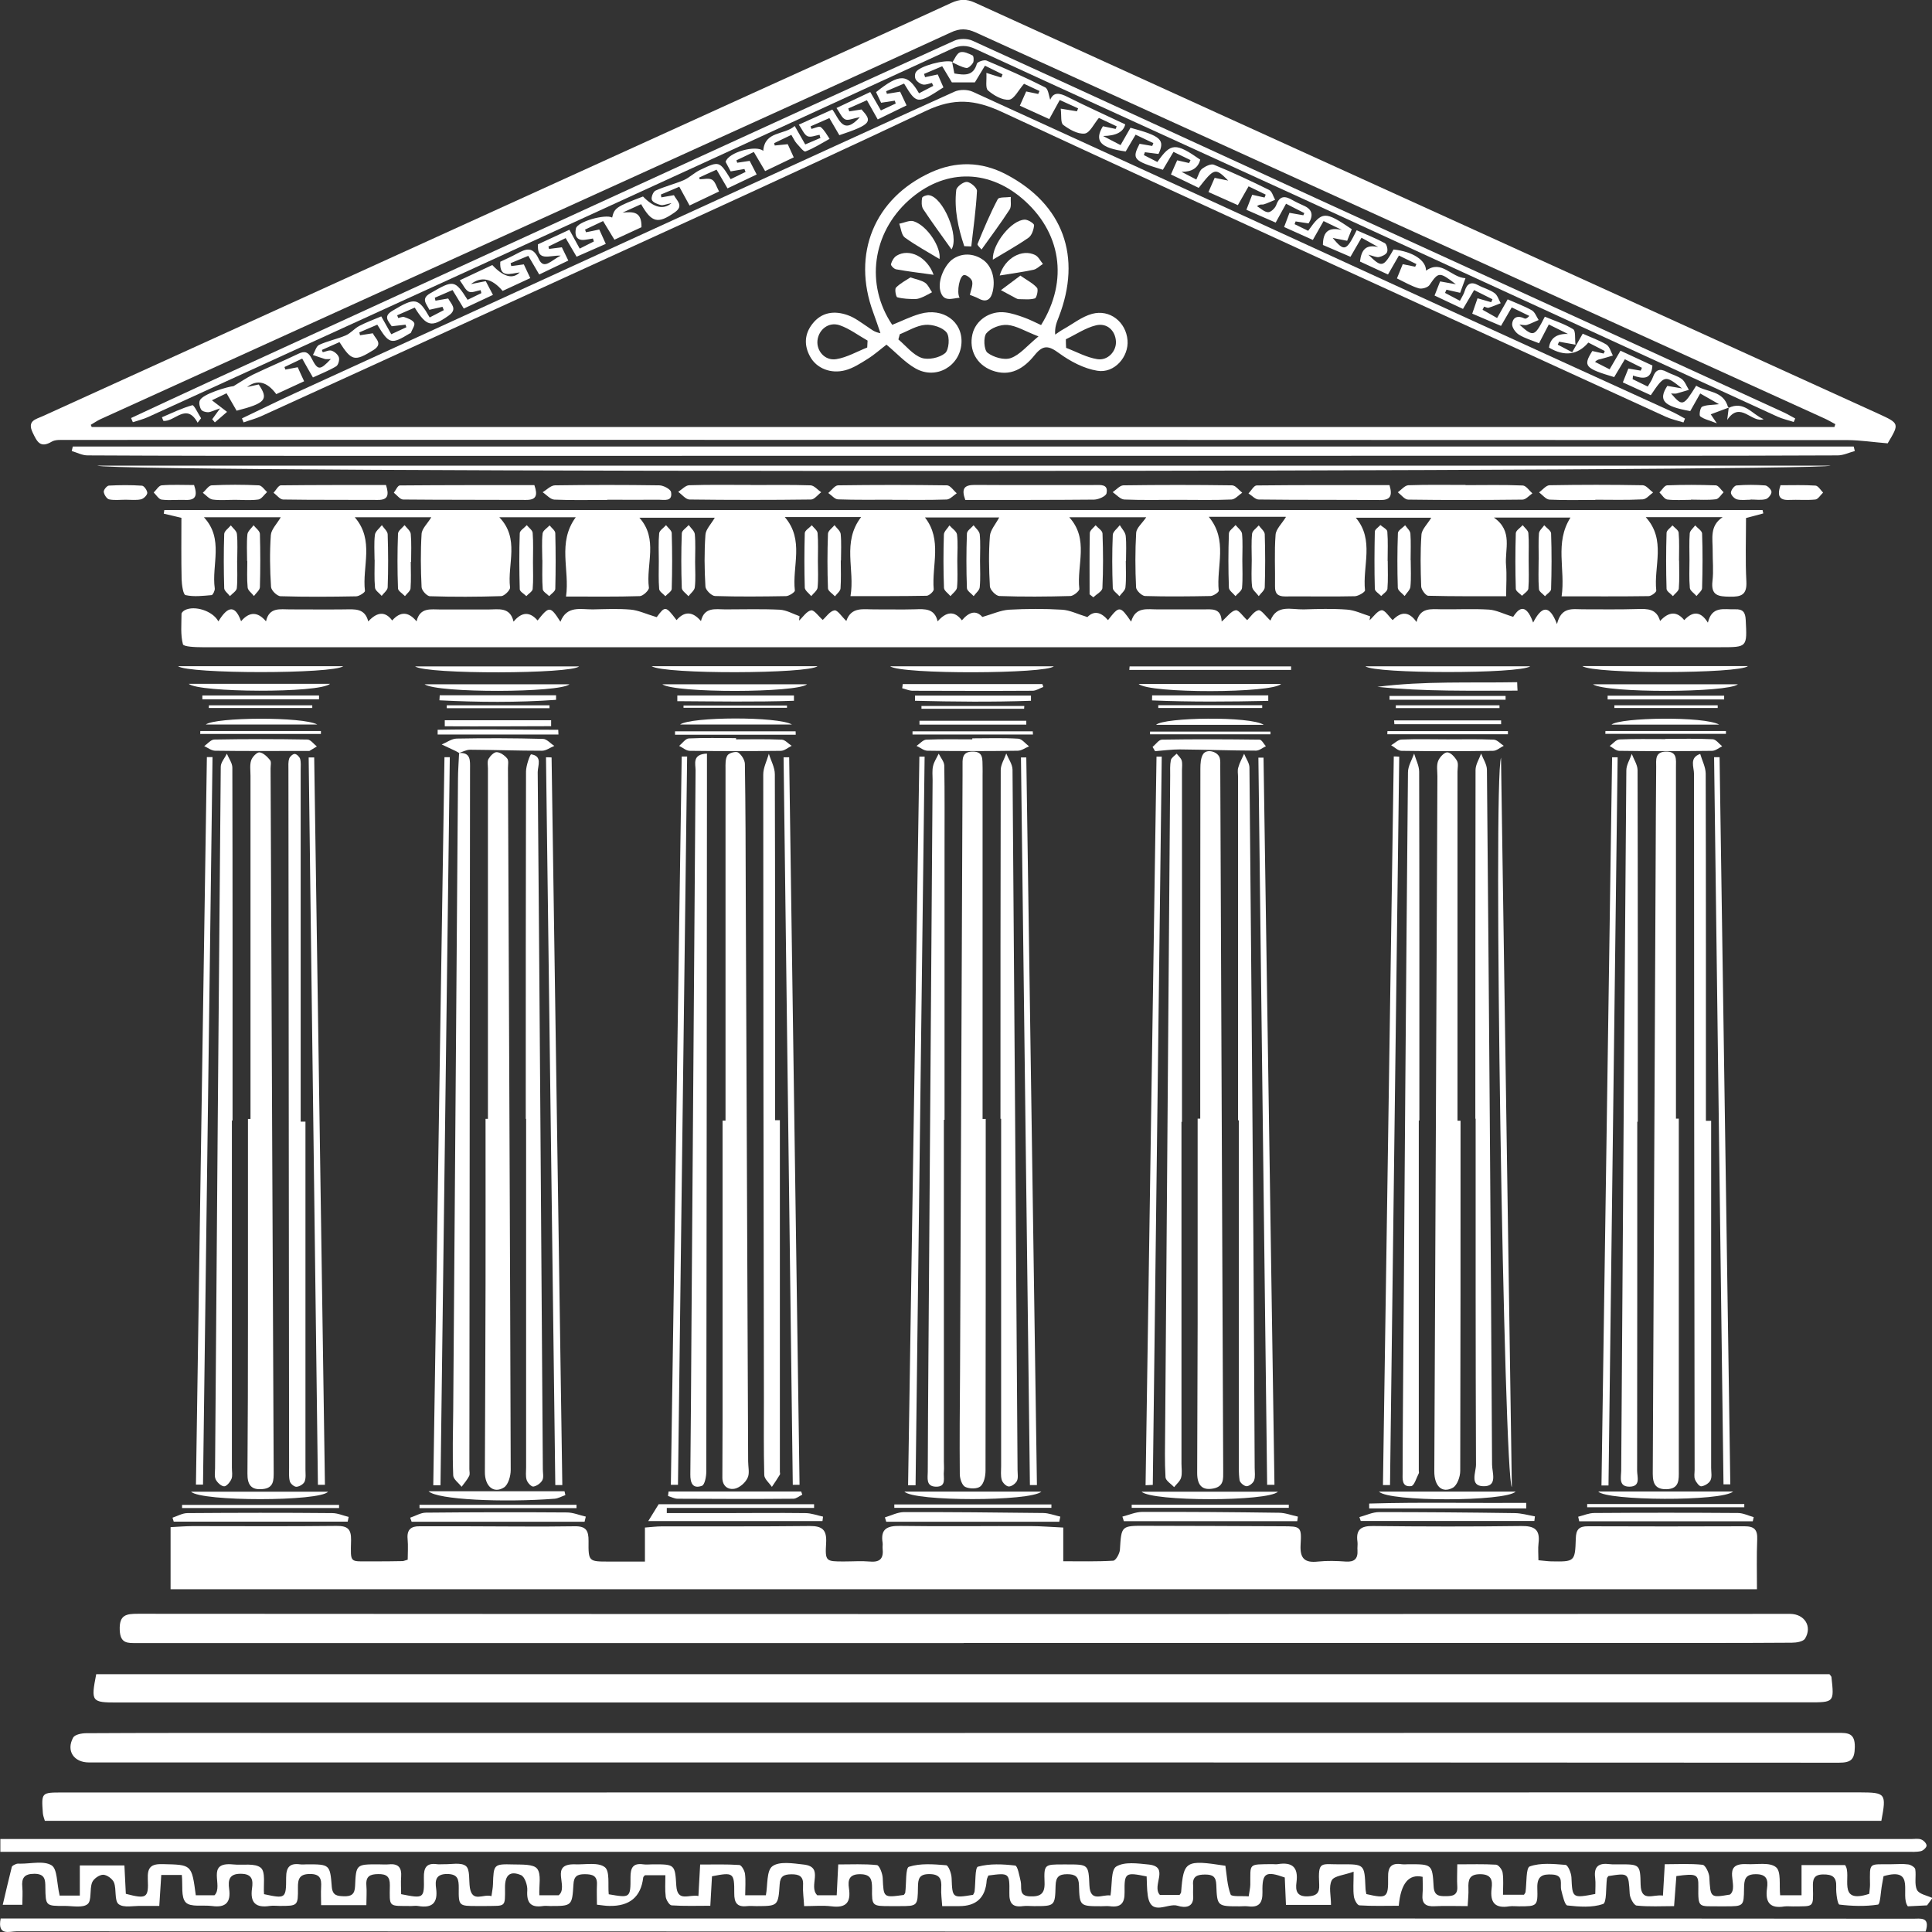 <?xml version="1.0" encoding="UTF-8"?> <svg xmlns="http://www.w3.org/2000/svg" width="38" height="38" viewBox="0 0 38 38" fill="none"><rect x="0" y="0" width="38" height="38" fill="#333333" stroke="none"/><g clip-path="url(#clip0_91_2005)"><path d="M0.013 37.735C0.658 37.735 1.299 37.735 1.938 37.735C10.554 37.735 19.171 37.735 27.79 37.735C31.069 37.735 34.346 37.735 37.626 37.739C37.772 37.739 37.968 37.694 37.875 37.991H37.581C25.162 37.991 12.743 37.991 0.325 37.987C0.189 37.987 -0.056 38.086 0.013 37.735Z" fill="white"></path><path d="M3.355 31.255V30.037C3.505 30.03 3.647 30.017 3.789 30.017C4.733 30.017 5.675 30.024 6.619 30.013C6.836 30.011 6.909 30.073 6.905 30.293C6.894 30.768 6.875 30.705 7.314 30.71C7.516 30.71 7.716 30.71 7.918 30.705C7.935 30.705 7.952 30.697 8.019 30.677C8.019 30.55 8.03 30.408 8.017 30.268C8 30.086 8.086 30.017 8.251 30.02C8.544 30.02 8.838 30.02 9.131 30.02C9.853 30.02 10.578 30.032 11.3 30.02C11.528 30.015 11.578 30.106 11.576 30.311C11.572 30.714 11.58 30.714 11.974 30.714C12.199 30.714 12.427 30.714 12.685 30.714V30.045C12.817 30.035 12.915 30.022 13.014 30.022C13.984 30.02 14.956 30.026 15.926 30.015C16.175 30.013 16.264 30.091 16.249 30.347C16.227 30.71 16.244 30.712 16.595 30.712C16.769 30.712 16.943 30.699 17.117 30.714C17.32 30.731 17.38 30.641 17.36 30.457C17.356 30.421 17.365 30.384 17.36 30.347C17.315 30.071 17.449 30.009 17.702 30.013C18.562 30.026 19.425 30.013 20.285 30.017C20.485 30.017 20.683 30.035 20.913 30.045V30.708C21.261 30.708 21.579 30.716 21.896 30.697C21.945 30.695 22.02 30.561 22.027 30.485C22.057 30.009 22.05 30.009 22.532 30.011C23.429 30.013 24.328 30.015 25.224 30.02C25.584 30.02 25.603 30.026 25.581 30.384C25.566 30.658 25.665 30.742 25.923 30.714C26.104 30.695 26.289 30.701 26.472 30.714C26.637 30.725 26.71 30.66 26.7 30.494C26.695 30.44 26.706 30.382 26.7 30.328C26.665 30.084 26.768 30.011 27.007 30.015C27.977 30.026 28.949 30.028 29.919 30.015C30.179 30.011 30.295 30.082 30.261 30.354C30.248 30.459 30.259 30.57 30.259 30.688C30.364 30.697 30.435 30.708 30.506 30.71C30.973 30.718 30.979 30.718 30.994 30.261C30.998 30.086 31.056 30.017 31.237 30.02C32.263 30.024 33.288 30.024 34.314 30.02C34.506 30.02 34.57 30.088 34.562 30.28C34.549 30.6 34.557 30.919 34.557 31.258H3.355V31.255Z" fill="white"></path><path d="M25.283 10.165H23.775C24.158 10.627 23.921 11.142 23.971 11.619C23.973 11.649 23.868 11.72 23.812 11.723C23.382 11.731 22.951 11.736 22.521 11.723C22.457 11.72 22.347 11.613 22.345 11.552C22.328 11.194 22.326 10.836 22.347 10.478C22.354 10.383 22.463 10.295 22.545 10.174H21.031C21.425 10.607 21.175 11.114 21.229 11.582C21.233 11.623 21.117 11.72 21.055 11.723C20.588 11.736 20.122 11.74 19.655 11.723C19.588 11.72 19.474 11.602 19.47 11.533C19.451 11.203 19.444 10.871 19.47 10.543C19.479 10.426 19.58 10.314 19.653 10.178H18.193C18.537 10.618 18.324 11.121 18.365 11.591C18.369 11.63 18.276 11.716 18.227 11.718C17.743 11.727 17.259 11.725 16.728 11.725C16.819 11.201 16.556 10.668 16.937 10.17H15.436C15.825 10.623 15.578 11.138 15.634 11.615C15.638 11.645 15.522 11.723 15.462 11.725C14.995 11.733 14.528 11.738 14.062 11.723C13.995 11.72 13.879 11.606 13.875 11.537C13.855 11.198 13.851 10.858 13.875 10.519C13.881 10.413 13.984 10.312 14.059 10.183H12.576C12.952 10.601 12.703 11.099 12.763 11.559C12.769 11.608 12.649 11.723 12.584 11.725C12.118 11.74 11.653 11.733 11.133 11.733C11.21 11.205 10.957 10.677 11.324 10.174H9.821C10.227 10.595 9.976 11.095 10.032 11.554C10.038 11.606 9.92 11.723 9.858 11.725C9.391 11.74 8.924 11.742 8.458 11.727C8.397 11.727 8.294 11.613 8.292 11.548C8.275 11.201 8.271 10.849 8.292 10.502C8.299 10.396 8.408 10.299 8.483 10.174H6.978C7.37 10.627 7.12 11.145 7.178 11.621C7.183 11.651 7.064 11.729 7.004 11.729C6.509 11.738 6.015 11.742 5.52 11.727C5.451 11.727 5.335 11.613 5.331 11.544C5.309 11.205 5.303 10.864 5.327 10.525C5.335 10.413 5.445 10.306 5.522 10.174H4.011C4.408 10.601 4.159 11.108 4.224 11.572C4.23 11.615 4.187 11.701 4.163 11.705C3.991 11.72 3.813 11.742 3.649 11.705C3.602 11.695 3.576 11.503 3.572 11.393C3.563 10.989 3.568 10.588 3.568 10.185C3.432 10.152 3.327 10.127 3.221 10.103C3.226 10.079 3.228 10.055 3.232 10.032H34.667C34.671 10.053 34.676 10.077 34.682 10.098C34.581 10.127 34.48 10.152 34.342 10.189C34.342 10.601 34.327 11.022 34.349 11.44C34.362 11.705 34.243 11.74 34.022 11.736C33.8 11.733 33.648 11.716 33.682 11.429C33.706 11.231 33.684 11.026 33.686 10.823C33.688 10.595 33.622 10.344 33.882 10.172H32.37C32.777 10.62 32.523 11.14 32.577 11.615C32.581 11.647 32.48 11.725 32.426 11.725C31.869 11.733 31.312 11.729 30.715 11.729C30.794 11.203 30.573 10.679 30.889 10.18H29.383C29.764 10.446 29.594 10.804 29.622 11.119C29.639 11.309 29.624 11.501 29.624 11.727C29.095 11.727 28.594 11.731 28.093 11.718C28.044 11.718 27.958 11.602 27.953 11.537C27.941 11.198 27.934 10.858 27.958 10.519C27.964 10.413 28.074 10.312 28.151 10.183H26.667C27.037 10.62 26.796 11.136 26.848 11.611C26.852 11.643 26.719 11.725 26.648 11.727C26.19 11.738 25.732 11.727 25.274 11.731C25.132 11.731 25.076 11.675 25.078 11.535C25.083 11.194 25.063 10.853 25.089 10.517C25.098 10.405 25.212 10.301 25.293 10.168L25.283 10.165Z" fill="white"></path><path d="M37.129 8.72C36.843 8.697 36.592 8.658 36.342 8.656C25.885 8.651 15.425 8.651 4.968 8.651C3.74 8.651 2.514 8.651 1.286 8.653C1.196 8.653 1.09 8.645 1.019 8.686C0.791 8.822 0.729 8.688 0.643 8.509C0.529 8.272 0.705 8.248 0.841 8.185C5.499 6.065 10.156 3.947 14.814 1.829C16.113 1.238 17.416 0.653 18.713 0.056C18.879 -0.019 19.008 -0.024 19.175 0.052C22.347 1.499 25.523 2.942 28.697 4.385C31.448 5.636 34.198 6.887 36.946 8.138C37.361 8.328 37.361 8.33 37.129 8.718V8.72ZM36.08 8.399C36.086 8.379 36.093 8.362 36.099 8.343C36.022 8.302 35.946 8.256 35.867 8.222C30.308 5.696 24.749 3.171 19.19 0.638C19.014 0.559 18.876 0.556 18.702 0.638C17.055 1.395 15.403 2.144 13.754 2.892C9.83 4.676 5.903 6.46 1.978 8.244C1.912 8.274 1.849 8.319 1.785 8.356C1.791 8.371 1.798 8.384 1.804 8.399H36.08Z" fill="white"></path><path d="M12.918 12.137C13.081 11.915 13.094 11.915 13.307 12.197C13.463 12.017 13.623 12.024 13.787 12.216C13.853 11.936 14.068 11.984 14.264 11.986C14.621 11.986 14.98 11.975 15.335 11.992C15.468 11.999 15.597 12.074 15.726 12.12L15.717 12.206C15.795 12.135 15.866 12.02 15.954 12.005C16.014 11.994 16.1 12.122 16.182 12.193C16.251 12.132 16.324 12.018 16.414 12.005C16.472 11.996 16.554 12.126 16.646 12.214C16.743 11.928 16.984 11.988 17.201 11.986C17.468 11.984 17.733 11.992 17.999 11.984C18.193 11.977 18.382 11.966 18.442 12.221C18.618 12.021 18.778 12.014 18.919 12.201C19.069 12.025 19.203 12.002 19.322 12.135C19.526 12.076 19.683 12.003 19.846 11.992C20.193 11.973 20.543 11.971 20.889 11.992C21.044 12.001 21.195 12.079 21.388 12.137C21.513 12.01 21.648 12.03 21.793 12.197C22.016 11.91 22.031 11.912 22.248 12.227C22.334 11.925 22.569 11.988 22.777 11.986C23.07 11.984 23.364 11.986 23.657 11.986C23.831 11.986 24.018 11.949 24.029 12.225C24.139 12.13 24.214 12.018 24.304 12.003C24.364 11.992 24.446 12.122 24.53 12.197C24.595 12.137 24.663 12.022 24.751 12.003C24.807 11.99 24.893 12.12 24.988 12.206C25.113 11.882 25.397 11.992 25.642 11.986C25.926 11.977 26.212 11.969 26.493 11.99C26.648 12.001 26.799 12.076 26.949 12.122C26.945 12.148 26.941 12.173 26.938 12.199C27.018 12.128 27.091 12.012 27.175 12.003C27.239 11.996 27.319 12.128 27.392 12.197C27.563 12.017 27.719 12.03 27.861 12.234C27.93 11.945 28.145 11.981 28.351 11.984C28.663 11.988 28.975 11.971 29.285 11.99C29.429 11.999 29.57 12.074 29.762 12.132C29.846 12.005 29.996 11.809 30.155 12.245C30.315 11.934 30.469 11.869 30.624 12.275C30.708 11.928 30.932 11.984 31.134 11.984C31.491 11.984 31.848 11.99 32.205 11.979C32.403 11.973 32.583 11.971 32.652 12.214C32.824 12.026 32.983 12.02 33.127 12.197C33.301 12.01 33.456 12.027 33.592 12.247C33.671 11.91 33.912 11.992 34.125 11.984C34.28 11.977 34.329 12.042 34.336 12.193C34.364 12.73 34.368 12.73 33.846 12.73C23.889 12.73 13.933 12.73 3.976 12.73C3.845 12.73 3.611 12.721 3.598 12.672C3.548 12.482 3.57 12.275 3.57 12.074C3.57 12.048 3.609 12.014 3.639 11.999C3.828 11.904 4.183 12.014 4.295 12.221C4.441 11.988 4.602 11.833 4.742 12.219C4.905 12.027 5.069 12.028 5.232 12.221C5.294 11.938 5.51 11.986 5.703 11.986C6.06 11.986 6.417 11.99 6.774 11.986C6.974 11.984 7.176 11.956 7.243 12.223C7.422 12.029 7.579 12.022 7.714 12.204C7.874 12.022 8.034 12.028 8.193 12.221C8.26 11.94 8.475 11.988 8.668 11.988C8.98 11.988 9.292 11.988 9.602 11.988C9.802 11.988 10.032 11.93 10.101 12.227C10.261 12.033 10.419 12.025 10.574 12.204C10.802 11.917 10.823 11.917 11.023 12.229C11.15 11.906 11.419 11.988 11.66 11.986C11.907 11.981 12.156 11.969 12.402 11.99C12.556 12.003 12.705 12.076 12.911 12.137H12.918Z" fill="white"></path><path d="M37.007 35.813H0.882C0.869 35.766 0.847 35.716 0.843 35.662C0.813 35.254 0.815 35.256 1.23 35.256C12.924 35.256 24.618 35.256 36.312 35.254C36.404 35.254 36.495 35.254 36.587 35.254C37.09 35.256 37.105 35.276 37.004 35.813H37.007Z" fill="white"></path><path d="M18.945 34.085C24.678 34.085 30.409 34.085 36.142 34.083C36.346 34.083 36.486 34.083 36.482 34.363C36.478 34.609 36.407 34.67 36.168 34.67C24.695 34.663 13.221 34.665 1.748 34.665C1.452 34.665 1.297 34.435 1.439 34.176C1.471 34.117 1.606 34.09 1.695 34.09C2.847 34.083 4.002 34.085 5.157 34.085C9.754 34.085 14.35 34.085 18.947 34.085H18.945Z" fill="white"></path><path d="M1.892 32.929H35.983C36.002 32.955 36.02 32.97 36.022 32.985C36.078 33.486 36.075 33.483 35.572 33.483C27.981 33.483 20.39 33.483 12.799 33.486C9.301 33.486 5.804 33.486 2.305 33.486C1.8 33.486 1.787 33.471 1.892 32.931V32.929Z" fill="white"></path><path d="M18.954 32.317C13.533 32.317 8.114 32.317 2.692 32.317C2.508 32.317 2.366 32.33 2.355 32.06C2.344 31.76 2.482 31.741 2.716 31.741C8.997 31.745 15.279 31.747 21.56 31.747C26.057 31.747 30.551 31.745 35.048 31.743C35.103 31.743 35.157 31.743 35.213 31.743C35.493 31.747 35.648 31.989 35.504 32.228C35.467 32.289 35.334 32.31 35.243 32.31C34.237 32.317 33.228 32.315 32.222 32.315C27.799 32.315 23.377 32.315 18.954 32.315V32.317Z" fill="white"></path><path d="M1.172 37.284H1.57V36.691H2.447C2.456 36.883 2.466 37.068 2.475 37.249C2.882 37.355 2.925 37.334 2.907 36.96C2.897 36.73 2.968 36.658 3.2 36.665C3.77 36.678 3.77 36.667 3.851 37.277H4.219C4.406 37.094 4.032 36.615 4.585 36.671C4.772 36.691 5.015 36.639 5.131 36.738C5.228 36.822 5.178 37.079 5.193 37.256C5.615 37.346 5.628 37.346 5.628 36.93C5.628 36.721 5.703 36.643 5.901 36.669C5.946 36.676 5.993 36.669 6.038 36.669C6.483 36.669 6.492 36.669 6.526 37.114C6.542 37.288 6.638 37.292 6.765 37.297C6.909 37.301 6.978 37.26 6.984 37.096C7.002 36.669 7.01 36.669 7.436 36.669C7.509 36.669 7.582 36.676 7.655 36.669C7.838 36.652 7.903 36.738 7.89 36.913C7.881 37.029 7.89 37.146 7.89 37.256C8.335 37.344 8.346 37.344 8.337 36.932C8.333 36.727 8.393 36.637 8.602 36.667C8.638 36.671 8.675 36.667 8.711 36.667C8.866 36.673 9.066 36.624 9.163 36.702C9.249 36.771 9.219 36.982 9.242 37.131C9.292 37.431 9.509 37.243 9.666 37.295C9.679 37.204 9.694 37.133 9.696 37.064C9.709 36.669 9.709 36.661 10.094 36.671C10.257 36.676 10.492 36.661 10.565 36.755C10.651 36.865 10.599 37.088 10.608 37.277H10.989C11.197 37.109 10.789 36.65 11.318 36.669C11.515 36.676 11.767 36.624 11.896 36.725C11.999 36.805 11.954 37.077 11.973 37.258C12.395 37.331 12.403 37.331 12.401 36.922C12.401 36.736 12.451 36.641 12.651 36.669C12.713 36.678 12.78 36.669 12.842 36.669C13.27 36.669 13.277 36.667 13.302 37.09C13.324 37.422 13.554 37.254 13.737 37.292C13.748 37.088 13.758 36.9 13.771 36.673C14.038 36.673 14.29 36.665 14.541 36.682C14.584 36.684 14.644 36.79 14.653 36.855C14.67 36.988 14.657 37.124 14.657 37.277H15.064C15.102 37.077 15.074 36.792 15.193 36.706C15.332 36.605 15.599 36.65 15.806 36.673C16.225 36.719 15.889 37.094 16.074 37.277H16.457C16.466 37.081 16.476 36.9 16.487 36.671C16.745 36.671 16.999 36.658 17.248 36.684C17.296 36.689 17.358 36.848 17.362 36.939C17.38 37.327 17.373 37.327 17.777 37.271C17.786 37.256 17.803 37.241 17.805 37.226C17.829 37.049 17.808 36.738 17.878 36.717C18.104 36.645 18.364 36.667 18.61 36.687C18.655 36.691 18.715 36.85 18.717 36.941C18.732 37.331 18.73 37.336 19.139 37.269C19.149 37.247 19.167 37.224 19.169 37.198C19.19 37.029 19.175 36.732 19.235 36.715C19.468 36.652 19.724 36.665 19.967 36.693C20.016 36.699 20.05 36.894 20.076 37.006C20.104 37.127 20.027 37.29 20.257 37.299C20.465 37.308 20.554 37.247 20.545 37.023C20.532 36.671 20.545 36.671 20.904 36.671C20.932 36.671 20.96 36.671 20.986 36.671C21.405 36.671 21.41 36.671 21.427 37.079C21.442 37.431 21.68 37.254 21.842 37.282C21.876 37.072 21.848 36.777 21.956 36.712C22.119 36.613 22.381 36.652 22.596 36.673C23.014 36.719 22.644 37.09 22.814 37.271H23.201C23.214 37.249 23.229 37.234 23.231 37.217C23.28 36.598 23.317 36.577 24.102 36.697C24.13 36.885 24.138 37.086 24.205 37.262C24.222 37.31 24.422 37.288 24.56 37.299C24.573 37.208 24.59 37.139 24.592 37.07C24.596 36.643 24.543 36.671 25.024 36.665C25.061 36.665 25.098 36.671 25.134 36.665C25.418 36.62 25.54 36.727 25.5 37.023C25.478 37.185 25.504 37.308 25.725 37.299C25.893 37.29 25.956 37.234 25.947 37.07C25.921 36.585 25.979 36.673 26.373 36.669C26.837 36.665 26.837 36.669 26.857 37.124C26.857 37.17 26.867 37.213 26.874 37.254C27.278 37.346 27.308 37.331 27.302 36.926C27.297 36.717 27.368 36.637 27.57 36.667C27.616 36.673 27.663 36.667 27.708 36.667C28.164 36.667 28.173 36.665 28.198 37.109C28.209 37.284 28.302 37.297 28.433 37.295C28.562 37.295 28.674 37.284 28.663 37.107C28.654 36.971 28.663 36.835 28.663 36.669C28.938 36.669 29.183 36.661 29.426 36.676C29.476 36.68 29.547 36.775 29.555 36.835C29.575 36.969 29.562 37.107 29.562 37.267H29.975C29.988 37.245 30.003 37.23 30.005 37.215C30.03 37.038 30.011 36.738 30.089 36.71C30.302 36.635 30.555 36.661 30.792 36.68C30.839 36.684 30.904 36.837 30.908 36.926C30.927 37.334 30.925 37.338 31.377 37.252C31.377 37.152 31.387 37.042 31.375 36.937C31.344 36.706 31.45 36.639 31.658 36.665C31.721 36.673 31.787 36.669 31.85 36.669C32.252 36.669 32.261 36.669 32.269 37.068C32.278 37.424 32.521 37.252 32.708 37.284C32.721 37.081 32.731 36.894 32.744 36.667C33.002 36.667 33.248 36.652 33.488 36.678C33.542 36.684 33.613 36.831 33.62 36.915C33.643 37.329 33.637 37.329 34.026 37.264C34.224 37.105 33.83 36.639 34.355 36.665C34.553 36.676 34.804 36.622 34.931 36.725C35.037 36.809 34.992 37.079 35.013 37.277H35.434V36.684H36.29C36.437 36.876 36.11 37.465 36.766 37.249C36.77 37.193 36.781 37.131 36.781 37.07C36.776 36.615 36.748 36.673 37.204 36.667C37.314 36.667 37.426 36.656 37.533 36.671C37.585 36.678 37.664 36.727 37.671 36.766C37.692 36.9 37.649 37.06 37.705 37.172C37.746 37.256 37.903 37.282 38.009 37.331C37.974 37.379 37.938 37.428 37.903 37.476C37.774 37.482 37.645 37.489 37.525 37.495C37.361 37.282 37.697 36.712 37.047 36.902C37.039 36.947 37.028 37.008 37.017 37.068C36.991 37.206 36.983 37.454 36.938 37.461C36.688 37.5 36.428 37.491 36.179 37.461C36.142 37.456 36.11 37.234 36.116 37.116C36.125 36.917 36.041 36.865 35.856 36.868C35.667 36.87 35.654 36.975 35.658 37.118C35.667 37.532 35.68 37.491 35.265 37.497C35.209 37.497 35.153 37.491 35.099 37.497C34.813 37.545 34.716 37.416 34.755 37.142C34.779 36.978 34.753 36.861 34.533 36.863C34.316 36.863 34.306 36.98 34.303 37.144C34.299 37.495 34.295 37.495 33.931 37.495C33.895 37.495 33.858 37.495 33.822 37.495C33.411 37.489 33.398 37.545 33.404 37.105C33.409 36.863 33.366 36.846 32.972 36.9C32.959 37.079 32.944 37.267 32.927 37.491C32.678 37.491 32.432 37.506 32.19 37.48C32.136 37.474 32.058 37.331 32.054 37.247C32.03 36.837 32.037 36.837 31.635 36.9C31.626 36.915 31.609 36.93 31.607 36.945C31.583 37.122 31.605 37.424 31.529 37.45C31.317 37.523 31.061 37.504 30.828 37.478C30.777 37.472 30.736 37.286 30.708 37.176C30.678 37.057 30.766 36.885 30.536 36.87C30.338 36.857 30.23 36.898 30.237 37.135C30.248 37.493 30.233 37.495 29.878 37.495C29.813 37.495 29.749 37.487 29.686 37.495C29.405 37.541 29.304 37.42 29.338 37.144C29.36 36.984 29.334 36.863 29.112 36.863C28.895 36.863 28.876 36.978 28.882 37.142C28.887 37.249 28.874 37.357 28.867 37.491C28.633 37.491 28.424 37.482 28.216 37.493C28.039 37.502 27.962 37.441 27.979 37.258C27.99 37.142 27.981 37.023 27.981 36.915C27.709 36.853 27.552 37.043 27.512 37.484C27.259 37.484 26.998 37.493 26.738 37.476C26.695 37.474 26.637 37.364 26.629 37.299C26.611 37.167 26.624 37.032 26.624 36.814C26.437 36.883 26.241 36.894 26.194 36.984C26.13 37.105 26.179 37.286 26.179 37.467H25.293C25.285 37.284 25.278 37.103 25.27 36.928C24.895 36.794 24.822 36.835 24.831 37.215C24.835 37.431 24.762 37.523 24.547 37.495C24.493 37.489 24.437 37.495 24.381 37.495C23.945 37.495 23.938 37.495 23.923 37.072C23.917 36.911 23.852 36.87 23.706 36.87C23.558 36.87 23.45 36.898 23.467 37.079C23.47 37.107 23.467 37.135 23.467 37.161C23.467 37.198 23.465 37.234 23.467 37.271C23.493 37.523 23.306 37.53 23.164 37.484C22.966 37.42 22.637 37.709 22.575 37.28C22.556 37.154 22.56 37.027 22.553 36.907C22.136 36.822 22.113 36.831 22.119 37.219C22.123 37.441 22.037 37.521 21.829 37.493C21.775 37.487 21.719 37.493 21.663 37.493C21.242 37.493 21.233 37.493 21.222 37.081C21.218 36.909 21.147 36.863 20.99 36.863C20.829 36.863 20.767 36.917 20.762 37.088C20.752 37.491 20.745 37.491 20.339 37.491C20.265 37.491 20.19 37.482 20.119 37.491C19.913 37.519 19.848 37.433 19.853 37.228C19.859 36.835 19.848 36.835 19.44 36.889C19.429 36.917 19.41 36.95 19.407 36.984C19.384 37.322 19.205 37.491 18.868 37.491C18.769 37.491 18.668 37.491 18.532 37.491C18.524 37.362 18.506 37.247 18.513 37.133C18.524 36.958 18.485 36.861 18.276 36.861C18.076 36.861 18.057 36.958 18.055 37.118C18.05 37.491 18.046 37.491 17.683 37.491C17.627 37.491 17.573 37.491 17.517 37.491C17.154 37.491 17.147 37.491 17.152 37.139C17.152 36.969 17.13 36.865 16.919 36.863C16.698 36.861 16.674 36.982 16.698 37.142C16.739 37.418 16.642 37.532 16.354 37.495C16.184 37.474 16.01 37.491 15.816 37.491C15.808 37.334 15.788 37.206 15.795 37.081C15.806 36.902 15.717 36.863 15.562 36.865C15.423 36.868 15.345 36.898 15.335 37.062C15.307 37.489 15.3 37.489 14.883 37.491C14.819 37.491 14.754 37.484 14.692 37.491C14.496 37.513 14.44 37.424 14.442 37.236C14.444 36.831 14.425 36.822 14.004 36.904C13.993 37.079 13.984 37.258 13.971 37.484C13.711 37.484 13.459 37.493 13.21 37.476C13.167 37.474 13.102 37.37 13.094 37.306C13.077 37.172 13.087 37.036 13.087 36.883H12.685C12.67 36.902 12.651 36.915 12.651 36.93C12.606 37.31 12.384 37.495 11.984 37.487C11.913 37.487 11.842 37.474 11.741 37.463C11.741 37.325 11.735 37.198 11.741 37.072C11.752 36.891 11.651 36.863 11.5 36.863C11.356 36.863 11.287 36.902 11.279 37.064C11.253 37.489 11.247 37.489 10.819 37.489C10.774 37.489 10.726 37.482 10.681 37.489C10.44 37.526 10.354 37.426 10.371 37.182C10.378 37.081 10.32 36.911 10.247 36.881C10.032 36.79 9.931 36.881 9.933 37.124C9.935 37.523 9.952 37.482 9.552 37.489C9.496 37.489 9.442 37.489 9.387 37.489C9.025 37.489 9.019 37.489 9.023 37.135C9.023 36.967 9.01 36.861 8.795 36.859C8.567 36.859 8.556 36.991 8.578 37.144C8.615 37.424 8.505 37.536 8.227 37.489C8.182 37.48 8.135 37.489 8.09 37.489C7.634 37.484 7.662 37.528 7.668 37.079C7.67 36.907 7.6 36.859 7.438 36.861C7.283 36.863 7.193 36.9 7.206 37.079C7.217 37.204 7.206 37.329 7.206 37.472H6.316C6.316 37.346 6.309 37.23 6.316 37.116C6.326 36.954 6.296 36.859 6.099 36.859C5.894 36.859 5.858 36.95 5.86 37.127C5.864 37.487 5.856 37.487 5.501 37.487C5.436 37.487 5.372 37.478 5.309 37.487C5.034 37.53 4.916 37.428 4.957 37.142C4.98 36.986 4.965 36.857 4.742 36.855C4.505 36.85 4.484 36.982 4.507 37.152C4.544 37.418 4.438 37.526 4.172 37.489C3.993 37.465 3.75 37.517 3.654 37.418C3.555 37.316 3.598 37.075 3.576 36.878H3.172C3.159 37.081 3.146 37.271 3.133 37.487C3.002 37.487 2.894 37.489 2.785 37.487C2.63 37.482 2.432 37.53 2.333 37.452C2.247 37.383 2.294 37.165 2.243 37.029C2.215 36.956 2.103 36.874 2.028 36.874C1.953 36.874 1.839 36.954 1.811 37.027C1.759 37.165 1.808 37.383 1.722 37.452C1.626 37.53 1.426 37.487 1.271 37.487C0.899 37.489 0.897 37.487 0.892 37.12C0.892 36.967 0.882 36.857 0.677 36.855C0.475 36.855 0.421 36.939 0.439 37.12C0.449 37.228 0.439 37.336 0.439 37.465H0.054C0.114 37.213 0.17 36.965 0.232 36.721C0.239 36.695 0.286 36.676 0.316 36.663C0.34 36.652 0.37 36.656 0.398 36.656C0.609 36.658 0.862 36.594 1.015 36.689C1.129 36.76 1.116 37.04 1.17 37.267L1.172 37.284Z" fill="white"></path><path d="M0.007 36.423V36.171C0.149 36.171 0.275 36.171 0.402 36.171C12.802 36.171 25.199 36.171 37.598 36.171C37.663 36.171 37.731 36.158 37.787 36.18C37.835 36.197 37.893 36.257 37.893 36.3C37.893 36.339 37.826 36.4 37.781 36.41C37.693 36.43 37.598 36.423 37.508 36.423C31.401 36.423 25.293 36.423 19.186 36.423C12.885 36.423 6.587 36.423 0.286 36.423C0.196 36.423 0.106 36.423 0.007 36.423Z" fill="white"></path><path d="M19.388 22.007C19.388 24.312 19.388 26.618 19.384 28.924C19.384 29.032 19.356 29.172 19.285 29.234C19.223 29.288 19.066 29.286 18.984 29.245C18.922 29.215 18.878 29.083 18.878 28.995C18.872 28.324 18.878 27.653 18.883 26.983C18.9 23.07 18.917 19.155 18.932 15.243C18.932 15.187 18.932 15.133 18.932 15.077C18.932 14.939 18.913 14.788 19.122 14.783C19.354 14.777 19.319 14.945 19.326 15.089C19.328 15.146 19.326 15.2 19.326 15.256C19.326 17.507 19.326 19.757 19.326 22.009H19.382L19.388 22.007Z" fill="white"></path><path d="M28.727 22.041C28.727 24.338 28.727 26.633 28.721 28.93C28.721 29.045 28.661 29.215 28.575 29.262C28.362 29.379 28.209 29.228 28.211 28.937C28.22 27.026 28.229 25.117 28.237 23.206C28.248 20.561 28.261 17.915 28.272 15.271C28.272 15.169 28.252 15.059 28.285 14.971C28.312 14.898 28.403 14.798 28.465 14.798C28.532 14.798 28.616 14.891 28.657 14.964C28.689 15.021 28.667 15.109 28.667 15.182C28.667 17.469 28.667 19.757 28.667 22.043C28.687 22.043 28.708 22.043 28.727 22.043V22.041Z" fill="white"></path><path d="M4.927 22.007C4.927 19.757 4.927 17.508 4.927 15.256C4.927 15.154 4.91 15.046 4.94 14.956C4.961 14.889 5.054 14.792 5.105 14.798C5.18 14.807 5.258 14.885 5.312 14.951C5.34 14.986 5.322 15.057 5.322 15.113C5.342 19.725 5.361 24.334 5.383 28.945C5.383 29.109 5.389 29.267 5.168 29.288C4.937 29.312 4.864 29.2 4.867 28.98C4.875 27.988 4.877 26.996 4.877 26.003C4.877 24.673 4.877 23.34 4.877 22.009C4.894 22.009 4.91 22.009 4.927 22.009V22.007Z" fill="white"></path><path d="M9.597 22.007C9.597 19.709 9.597 17.415 9.597 15.117C9.597 15.053 9.58 14.977 9.608 14.928C9.643 14.867 9.718 14.79 9.772 14.794C9.842 14.798 9.928 14.859 9.976 14.919C10.008 14.96 9.991 15.042 9.991 15.107C10.01 19.709 10.032 24.31 10.045 28.913C10.045 29.032 9.997 29.202 9.913 29.256C9.709 29.385 9.535 29.232 9.537 28.952C9.541 27.72 9.548 26.491 9.55 25.259C9.552 24.174 9.55 23.091 9.55 22.007C9.567 22.007 9.582 22.007 9.599 22.007H9.597Z" fill="white"></path><path d="M23.607 22.007C23.607 19.71 23.607 17.415 23.61 15.118C23.61 15.021 23.616 14.906 23.665 14.831C23.738 14.721 23.96 14.783 23.992 14.913C24.005 14.964 24.001 15.023 24.001 15.077C24.02 19.697 24.04 24.317 24.059 28.935C24.059 29.085 24.074 29.232 23.874 29.275C23.657 29.321 23.547 29.226 23.547 28.973C23.547 27.99 23.556 27.009 23.556 26.025C23.556 24.683 23.556 23.344 23.556 22.002C23.573 22.002 23.59 22.002 23.607 22.002V22.007Z" fill="white"></path><path d="M33.02 22.005C33.02 24.31 33.02 26.616 33.02 28.919C33.02 29.101 33.037 29.284 32.777 29.291C32.504 29.297 32.506 29.109 32.508 28.915C32.527 24.957 32.544 20.999 32.564 17.039C32.566 16.388 32.57 15.735 32.575 15.083C32.575 14.949 32.547 14.792 32.76 14.783C32.994 14.775 32.964 14.943 32.964 15.087C32.964 17.393 32.964 19.697 32.964 22.002C32.983 22.002 33.002 22.002 33.022 22.002L33.02 22.005Z" fill="white"></path><path d="M14.27 22.037C14.27 19.733 14.27 17.428 14.27 15.124C14.27 15.033 14.264 14.928 14.307 14.859C14.337 14.809 14.474 14.773 14.517 14.8C14.584 14.844 14.649 14.947 14.651 15.025C14.664 15.87 14.666 16.714 14.668 17.559C14.683 21.286 14.698 25.015 14.715 28.743C14.715 28.853 14.748 28.98 14.704 29.068C14.662 29.161 14.552 29.258 14.455 29.28C14.324 29.308 14.208 29.234 14.208 29.064C14.21 28.678 14.212 28.292 14.212 27.908C14.212 25.952 14.212 23.995 14.212 22.041C14.231 22.041 14.249 22.041 14.268 22.041L14.27 22.037Z" fill="white"></path><path d="M1.432 8.783H36.46L36.482 8.871C36.37 8.901 36.256 8.957 36.144 8.957C34.826 8.964 33.508 8.964 32.187 8.964C23.7 8.964 15.21 8.966 6.722 8.966C5.056 8.966 3.389 8.966 1.722 8.957C1.617 8.957 1.514 8.901 1.411 8.871C1.417 8.841 1.426 8.811 1.432 8.781V8.783Z" fill="white"></path><path d="M29.018 22.004C29.018 19.718 29.018 17.432 29.022 15.146C29.022 15.038 29.093 14.93 29.132 14.822C29.173 14.93 29.246 15.036 29.246 15.143C29.287 19.699 29.321 24.252 29.347 28.807C29.347 28.963 29.465 29.243 29.171 29.232C28.902 29.224 29.031 28.956 29.031 28.809C29.022 26.54 29.024 24.273 29.024 22.004H29.016H29.018Z" fill="white"></path><path d="M19.678 22.007C19.678 19.72 19.678 17.434 19.683 15.146C19.683 15.038 19.754 14.93 19.792 14.82C19.835 14.926 19.913 15.031 19.915 15.137C19.952 19.729 19.982 24.321 20.014 28.913C20.014 28.986 20.031 29.07 20.001 29.129C19.975 29.18 19.896 29.239 19.842 29.237C19.792 29.237 19.721 29.165 19.704 29.111C19.678 29.025 19.691 28.93 19.691 28.837C19.691 26.56 19.691 24.282 19.691 22.005C19.687 22.005 19.683 22.005 19.681 22.005L19.678 22.007Z" fill="white"></path><path d="M10.341 22.005C10.341 19.729 10.341 17.451 10.346 15.176C10.346 15.057 10.428 14.833 10.447 14.837C10.675 14.87 10.576 15.062 10.576 15.187C10.615 19.757 10.645 24.328 10.677 28.9C10.677 28.973 10.698 29.06 10.666 29.116C10.634 29.174 10.554 29.23 10.49 29.239C10.449 29.243 10.376 29.163 10.359 29.109C10.335 29.034 10.348 28.945 10.348 28.863C10.348 26.577 10.348 24.293 10.348 22.007H10.339L10.341 22.005Z" fill="white"></path><path d="M6.008 22.063C6.008 24.34 6.008 26.618 6.008 28.898C6.008 28.98 6.021 29.07 5.991 29.142C5.97 29.191 5.888 29.241 5.83 29.243C5.787 29.245 5.714 29.183 5.701 29.137C5.677 29.051 5.686 28.956 5.686 28.863C5.681 24.289 5.677 19.714 5.673 15.139C5.673 15.066 5.666 14.988 5.688 14.921C5.701 14.88 5.761 14.829 5.795 14.829C5.834 14.829 5.89 14.885 5.903 14.926C5.922 14.995 5.914 15.07 5.914 15.143C5.914 17.449 5.914 19.755 5.914 22.061C5.946 22.061 5.978 22.061 6.01 22.061L6.008 22.063Z" fill="white"></path><path d="M33.656 22.041C33.656 24.319 33.656 26.594 33.656 28.872C33.656 28.954 33.676 29.049 33.643 29.116C33.615 29.174 33.529 29.226 33.463 29.234C33.424 29.239 33.359 29.154 33.338 29.098C33.316 29.042 33.331 28.971 33.331 28.909C33.325 24.347 33.319 19.783 33.319 15.221C33.319 15.087 33.222 14.902 33.441 14.829C33.478 14.958 33.547 15.085 33.549 15.215C33.555 17.492 33.553 19.768 33.553 22.045C33.587 22.045 33.622 22.045 33.658 22.045L33.656 22.041Z" fill="white"></path><path d="M15.339 22.035C15.339 24.34 15.339 26.646 15.339 28.95C15.339 28.969 15.348 28.991 15.339 29.004C15.29 29.086 15.236 29.165 15.182 29.245C15.13 29.168 15.034 29.09 15.032 29.012C15.019 28.508 15.025 28.003 15.025 27.496C15.019 23.409 15.012 19.321 15.012 15.234C15.012 15.098 15.085 14.962 15.122 14.826C15.163 14.96 15.24 15.094 15.24 15.228C15.247 17.497 15.245 19.766 15.245 22.033C15.275 22.033 15.307 22.033 15.337 22.033L15.339 22.035Z" fill="white"></path><path d="M24.351 22.037V15.286C24.351 15.221 24.336 15.152 24.356 15.094C24.381 15.001 24.431 14.915 24.47 14.826C24.506 14.917 24.575 15.008 24.575 15.098C24.605 18.165 24.629 21.232 24.652 24.299C24.663 25.824 24.669 27.349 24.678 28.872C24.678 28.954 24.693 29.045 24.667 29.118C24.648 29.17 24.571 29.232 24.519 29.232C24.472 29.232 24.388 29.163 24.381 29.114C24.36 28.969 24.366 28.82 24.366 28.674C24.366 26.461 24.366 24.248 24.366 22.035C24.362 22.035 24.358 22.035 24.356 22.035L24.351 22.037Z" fill="white"></path><path d="M23.238 22.065C23.238 24.306 23.238 26.547 23.238 28.788C23.238 28.881 23.255 28.978 23.231 29.062C23.212 29.133 23.141 29.189 23.093 29.25C23.033 29.185 22.928 29.124 22.924 29.055C22.906 28.745 22.915 28.432 22.917 28.119C22.949 23.831 22.982 19.541 23.016 15.253C23.016 15.152 23.01 15.049 23.029 14.951C23.04 14.904 23.102 14.865 23.143 14.824C23.177 14.867 23.227 14.908 23.242 14.958C23.259 15.016 23.248 15.085 23.248 15.15C23.248 17.456 23.248 19.759 23.248 22.065H23.242H23.238Z" fill="white"></path><path d="M18.565 22.026C18.565 24.267 18.565 26.506 18.565 28.747C18.565 28.812 18.571 28.876 18.565 28.939C18.549 29.06 18.629 29.25 18.401 29.241C18.208 29.232 18.248 29.068 18.248 28.948C18.251 28.186 18.255 27.423 18.261 26.661C18.289 22.889 18.315 19.116 18.343 15.342C18.343 15.249 18.332 15.154 18.352 15.068C18.371 14.982 18.425 14.904 18.463 14.824C18.502 14.902 18.571 14.982 18.573 15.059C18.582 15.609 18.578 16.162 18.578 16.712C18.578 18.482 18.578 20.255 18.578 22.026H18.567H18.565Z" fill="white"></path><path d="M27.906 22.039C27.906 24.334 27.906 26.629 27.906 28.924C27.906 28.943 27.913 28.965 27.906 28.978C27.859 29.068 27.816 29.224 27.756 29.23C27.564 29.254 27.588 29.085 27.588 28.96C27.588 28.538 27.592 28.115 27.594 27.694C27.624 23.527 27.654 19.358 27.693 15.191C27.693 15.068 27.771 14.945 27.814 14.822C27.848 14.941 27.913 15.061 27.913 15.18C27.919 17.466 27.917 19.753 27.917 22.039H27.908H27.906Z" fill="white"></path><path d="M9.021 14.811C9.266 14.792 9.245 14.964 9.245 15.122C9.245 16.765 9.24 18.409 9.24 20.052C9.238 23.001 9.234 25.947 9.232 28.896C9.232 28.941 9.247 28.995 9.227 29.032C9.189 29.107 9.131 29.174 9.079 29.243C9.021 29.168 8.916 29.094 8.914 29.019C8.898 28.596 8.909 28.173 8.914 27.753C8.944 23.611 8.976 19.47 9.008 15.329C9.008 15.154 9.023 14.982 9.03 14.809L9.023 14.813L9.021 14.811Z" fill="white"></path><path d="M4.561 22.039C4.561 24.317 4.561 26.592 4.561 28.87C4.561 28.943 4.578 29.025 4.553 29.088C4.527 29.15 4.456 29.236 4.408 29.234C4.35 29.232 4.273 29.159 4.243 29.099C4.213 29.038 4.23 28.954 4.23 28.881C4.264 24.28 4.301 19.681 4.342 15.081C4.342 14.995 4.421 14.911 4.462 14.824C4.499 14.915 4.57 15.008 4.57 15.098C4.576 17.413 4.574 19.727 4.574 22.039C4.57 22.039 4.563 22.039 4.559 22.039H4.561Z" fill="white"></path><path d="M13.905 14.822C13.905 15.068 13.905 15.288 13.905 15.506C13.902 19.986 13.898 24.465 13.892 28.945C13.892 29.042 13.862 29.204 13.806 29.224C13.623 29.29 13.576 29.165 13.578 28.999C13.588 27.998 13.595 26.998 13.601 25.997C13.627 22.38 13.653 18.763 13.681 15.148C13.681 15.025 13.61 14.835 13.905 14.822Z" fill="white"></path><path d="M1.91 9.158H36.009C35.835 9.285 2.2 9.311 1.91 9.158Z" fill="white"></path><path d="M32.203 22.063C32.203 24.351 32.203 26.637 32.2 28.926C32.2 29.047 32.276 29.239 32.05 29.241C31.833 29.241 31.884 29.06 31.887 28.932C31.917 24.338 31.951 19.746 31.988 15.152C31.988 15.044 32.059 14.936 32.095 14.829C32.134 14.934 32.207 15.04 32.209 15.146C32.215 17.451 32.213 19.757 32.213 22.063H32.203Z" fill="white"></path><path d="M3.854 29.202C3.924 24.431 3.998 19.66 4.069 14.891C4.105 14.891 4.144 14.891 4.18 14.891C4.118 19.66 4.056 24.431 3.993 29.2C3.946 29.2 3.899 29.2 3.854 29.2V29.202Z" fill="white"></path><path d="M18.186 14.88C18.126 19.658 18.066 24.435 18.008 29.213C17.958 29.213 17.911 29.213 17.861 29.213C17.934 24.435 18.008 19.66 18.083 14.882C18.117 14.882 18.154 14.882 18.188 14.882L18.186 14.88Z" fill="white"></path><path d="M8.847 14.893L8.664 29.213C8.617 29.213 8.57 29.213 8.522 29.213C8.595 24.44 8.668 19.666 8.742 14.893C8.776 14.893 8.813 14.893 8.847 14.893Z" fill="white"></path><path d="M22.532 29.213C22.603 24.435 22.676 19.658 22.747 14.882C22.781 14.882 22.816 14.882 22.85 14.882C22.792 19.658 22.732 24.431 22.674 29.206L22.532 29.213Z" fill="white"></path><path d="M13.195 29.204C13.266 24.429 13.337 19.656 13.408 14.88C13.444 14.88 13.479 14.88 13.515 14.88C13.455 19.656 13.395 24.429 13.335 29.204C13.287 29.204 13.242 29.204 13.195 29.204Z" fill="white"></path><path d="M24.923 29.204C24.865 24.437 24.809 19.669 24.751 14.902C24.786 14.902 24.82 14.902 24.852 14.902C24.923 19.669 24.996 24.437 25.067 29.204C25.018 29.204 24.971 29.204 24.921 29.204H24.923Z" fill="white"></path><path d="M10.849 14.9C10.92 19.669 10.989 24.437 11.06 29.209C11.014 29.209 10.967 29.209 10.922 29.209C10.862 24.437 10.802 19.666 10.739 14.895C10.776 14.895 10.812 14.895 10.849 14.898V14.9Z" fill="white"></path><path d="M27.521 14.88C27.461 19.656 27.401 24.433 27.34 29.209C27.293 29.209 27.248 29.209 27.201 29.209C27.272 24.431 27.343 19.654 27.414 14.878C27.448 14.878 27.485 14.88 27.519 14.883L27.521 14.88Z" fill="white"></path><path d="M33.822 14.895C33.893 19.662 33.964 24.429 34.033 29.195C33.987 29.195 33.942 29.195 33.899 29.195C33.837 24.429 33.775 19.662 33.714 14.893C33.751 14.893 33.788 14.893 33.822 14.893V14.895Z" fill="white"></path><path d="M6.18 14.898C6.251 19.666 6.32 24.435 6.391 29.204C6.346 29.204 6.301 29.204 6.253 29.204C6.193 24.435 6.131 19.666 6.071 14.898C6.107 14.898 6.144 14.898 6.18 14.898Z" fill="white"></path><path d="M29.523 14.902C29.594 19.669 29.665 24.435 29.736 29.25C29.581 29.077 29.362 15.357 29.523 14.902Z" fill="white"></path><path d="M20.257 29.206C20.199 24.438 20.139 19.666 20.081 14.898C20.115 14.898 20.151 14.898 20.186 14.898C20.255 19.669 20.324 24.438 20.395 29.209C20.349 29.209 20.304 29.209 20.257 29.209V29.206Z" fill="white"></path><path d="M15.593 29.204L15.412 14.895C15.449 14.895 15.485 14.895 15.522 14.895C15.591 19.664 15.659 24.435 15.726 29.204C15.681 29.204 15.636 29.204 15.593 29.204Z" fill="white"></path><path d="M31.817 14.891C31.757 19.666 31.697 24.442 31.637 29.217C31.592 29.217 31.547 29.217 31.499 29.217C31.568 24.444 31.639 19.669 31.708 14.895C31.744 14.895 31.781 14.895 31.815 14.895L31.817 14.891Z" fill="white"></path><path d="M12.954 29.586H16.012C16.012 29.61 16.012 29.636 16.012 29.659H13.115C13.115 29.694 13.115 29.728 13.115 29.761C13.474 29.761 13.836 29.761 14.195 29.761C14.743 29.761 15.294 29.754 15.842 29.761C15.958 29.761 16.072 29.806 16.188 29.83C16.184 29.86 16.182 29.888 16.177 29.918H12.75C12.821 29.804 12.887 29.696 12.954 29.588V29.586Z" fill="white"></path><path d="M18.986 9.833C18.904 9.609 18.967 9.538 19.169 9.538C19.956 9.544 20.741 9.538 21.528 9.54C21.642 9.54 21.803 9.516 21.764 9.702C21.754 9.76 21.607 9.825 21.521 9.827C20.681 9.835 19.84 9.833 18.984 9.833H18.986Z" fill="white"></path><path d="M27.33 9.542C27.396 9.764 27.336 9.837 27.147 9.835C26.351 9.829 25.553 9.835 24.758 9.825C24.691 9.825 24.625 9.747 24.556 9.706C24.609 9.652 24.663 9.548 24.717 9.548C25.586 9.538 26.452 9.542 27.33 9.542Z" fill="white"></path><path d="M14.765 9.54C15.158 9.54 15.552 9.533 15.943 9.546C16.014 9.549 16.083 9.635 16.152 9.682C16.085 9.732 16.018 9.825 15.95 9.825C15.154 9.835 14.358 9.835 13.563 9.825C13.488 9.825 13.412 9.725 13.339 9.674C13.412 9.628 13.483 9.546 13.556 9.544C13.958 9.531 14.361 9.538 14.763 9.538L14.765 9.54Z" fill="white"></path><path d="M10.511 9.544C10.58 9.743 10.548 9.835 10.346 9.833C9.541 9.829 8.735 9.833 7.931 9.825C7.868 9.825 7.808 9.738 7.746 9.691C7.785 9.641 7.823 9.548 7.864 9.548C8.748 9.54 9.634 9.542 10.511 9.542V9.544Z" fill="white"></path><path d="M28.824 9.542C29.198 9.542 29.575 9.533 29.949 9.549C30.016 9.551 30.078 9.65 30.14 9.704C30.076 9.747 30.011 9.827 29.945 9.827C29.196 9.835 28.446 9.838 27.698 9.827C27.629 9.827 27.56 9.734 27.493 9.682C27.562 9.635 27.631 9.546 27.702 9.544C28.076 9.531 28.45 9.538 28.826 9.538L28.824 9.542Z" fill="white"></path><path d="M23.181 9.831C22.825 9.831 22.47 9.84 22.113 9.825C22.035 9.82 21.96 9.732 21.885 9.68C21.956 9.633 22.024 9.548 22.096 9.546C22.807 9.536 23.519 9.536 24.233 9.546C24.3 9.546 24.366 9.639 24.433 9.691C24.362 9.738 24.293 9.822 24.222 9.825C23.876 9.84 23.528 9.831 23.181 9.831Z" fill="white"></path><path d="M11.944 9.833C11.597 9.833 11.249 9.842 10.903 9.827C10.823 9.822 10.75 9.732 10.673 9.682C10.752 9.635 10.832 9.548 10.914 9.546C11.597 9.536 12.281 9.536 12.967 9.546C13.049 9.546 13.191 9.622 13.199 9.68C13.232 9.872 13.064 9.829 12.956 9.829C12.619 9.833 12.281 9.829 11.944 9.829V9.833Z" fill="white"></path><path d="M17.554 9.829C17.197 9.829 16.84 9.835 16.483 9.822C16.418 9.82 16.356 9.74 16.291 9.697C16.356 9.643 16.421 9.546 16.485 9.546C17.199 9.536 17.913 9.536 18.625 9.546C18.691 9.546 18.754 9.648 18.818 9.702C18.752 9.745 18.687 9.822 18.62 9.825C18.263 9.837 17.907 9.831 17.549 9.831L17.554 9.829Z" fill="white"></path><path d="M31.377 9.833C31.076 9.833 30.775 9.842 30.476 9.827C30.405 9.822 30.338 9.734 30.271 9.684C30.34 9.637 30.407 9.546 30.478 9.544C31.089 9.533 31.699 9.533 32.308 9.544C32.377 9.544 32.446 9.637 32.514 9.687C32.446 9.734 32.379 9.82 32.308 9.822C31.998 9.838 31.689 9.829 31.379 9.829L31.377 9.833Z" fill="white"></path><path d="M7.593 9.542C7.653 9.734 7.636 9.835 7.43 9.833C6.81 9.829 6.191 9.835 5.57 9.825C5.507 9.825 5.445 9.738 5.38 9.693C5.428 9.641 5.475 9.549 5.522 9.546C6.213 9.538 6.903 9.54 7.591 9.54L7.593 9.542Z" fill="white"></path><path d="M11.498 29.931H8.096C8.088 29.905 8.077 29.879 8.068 29.851C8.172 29.817 8.275 29.752 8.378 29.752C9.301 29.743 10.225 29.741 11.148 29.748C11.273 29.748 11.397 29.802 11.522 29.83C11.513 29.864 11.507 29.899 11.498 29.931Z" fill="white"></path><path d="M22.076 29.83C22.205 29.797 22.334 29.739 22.465 29.737C23.362 29.735 24.257 29.741 25.153 29.754C25.278 29.754 25.403 29.804 25.528 29.83C25.523 29.86 25.519 29.89 25.515 29.92H22.104C22.096 29.89 22.087 29.86 22.076 29.83Z" fill="white"></path><path d="M26.736 29.84C26.865 29.806 26.996 29.741 27.125 29.741C28.013 29.741 28.899 29.748 29.788 29.761C29.921 29.761 30.056 29.802 30.19 29.825C30.185 29.855 30.183 29.886 30.179 29.916H26.764C26.755 29.89 26.747 29.866 26.738 29.84H26.736Z" fill="white"></path><path d="M31.041 29.832C31.147 29.806 31.252 29.759 31.357 29.759C32.299 29.752 33.241 29.752 34.183 29.759C34.286 29.759 34.389 29.812 34.493 29.84C34.486 29.869 34.48 29.894 34.475 29.922H31.061L31.041 29.832Z" fill="white"></path><path d="M20.835 29.931H17.431C17.423 29.903 17.414 29.875 17.405 29.845C17.528 29.808 17.653 29.744 17.775 29.741C18.689 29.739 19.601 29.748 20.515 29.759C20.629 29.759 20.741 29.806 20.855 29.83C20.848 29.862 20.842 29.894 20.835 29.927V29.931Z" fill="white"></path><path d="M6.838 29.929H3.417C3.408 29.903 3.402 29.877 3.393 29.851C3.49 29.819 3.589 29.761 3.686 29.761C4.636 29.754 5.587 29.752 6.535 29.761C6.643 29.761 6.75 29.81 6.858 29.836C6.851 29.869 6.845 29.899 6.838 29.931V29.929Z" fill="white"></path><path d="M31.121 13.101H34.381C34.211 13.252 31.36 13.263 31.121 13.101Z" fill="white"></path><path d="M6.752 13.103C6.555 13.258 3.703 13.258 3.501 13.103H6.752Z" fill="white"></path><path d="M17.507 13.105H20.726C20.588 13.254 17.737 13.269 17.507 13.105Z" fill="white"></path><path d="M12.815 13.103H16.081C15.9 13.254 13.072 13.267 12.815 13.103Z" fill="white"></path><path d="M30.099 13.105C29.884 13.258 27.039 13.254 26.855 13.105H30.099Z" fill="white"></path><path d="M22.218 13.107H25.394C25.394 13.131 25.394 13.153 25.394 13.176H22.212C22.214 13.153 22.216 13.131 22.218 13.107Z" fill="white"></path><path d="M9.028 14.809C9.006 14.796 8.982 14.781 8.959 14.77C8.868 14.727 8.778 14.686 8.688 14.643C8.787 14.602 8.883 14.529 8.982 14.527C9.548 14.516 10.114 14.518 10.679 14.533C10.754 14.533 10.827 14.624 10.903 14.671C10.823 14.703 10.741 14.766 10.662 14.766C10.189 14.766 9.718 14.749 9.245 14.746C9.172 14.746 9.096 14.79 9.021 14.813L9.028 14.811V14.809Z" fill="white"></path><path d="M14.475 14.542C14.775 14.542 15.074 14.535 15.376 14.548C15.442 14.55 15.505 14.628 15.571 14.669C15.5 14.704 15.431 14.766 15.36 14.768C14.763 14.775 14.165 14.775 13.567 14.768C13.496 14.768 13.427 14.703 13.358 14.671C13.421 14.619 13.483 14.527 13.548 14.524C13.857 14.509 14.167 14.518 14.477 14.518V14.546L14.475 14.542Z" fill="white"></path><path d="M8.163 13.107H11.389C11.249 13.256 8.397 13.269 8.163 13.107Z" fill="white"></path><path d="M32.755 14.533C33.067 14.533 33.377 14.524 33.686 14.54C33.751 14.542 33.811 14.63 33.873 14.678C33.809 14.71 33.742 14.766 33.678 14.768C33.069 14.775 32.458 14.777 31.85 14.768C31.785 14.768 31.723 14.706 31.661 14.673C31.723 14.628 31.785 14.546 31.852 14.544C32.153 14.531 32.454 14.537 32.755 14.537C32.755 14.537 32.755 14.533 32.755 14.531V14.533Z" fill="white"></path><path d="M19.124 14.522C19.425 14.522 19.726 14.511 20.027 14.529C20.1 14.533 20.169 14.626 20.24 14.68C20.165 14.71 20.091 14.766 20.016 14.766C19.425 14.775 18.834 14.775 18.244 14.766C18.171 14.766 18.1 14.703 18.027 14.671C18.092 14.628 18.154 14.55 18.221 14.548C18.522 14.535 18.823 14.542 19.124 14.542C19.124 14.535 19.124 14.527 19.124 14.52V14.522Z" fill="white"></path><path d="M6.453 29.34C6.292 29.534 3.961 29.536 3.757 29.34H6.453Z" fill="white"></path><path d="M27.123 29.338H29.811C29.609 29.538 27.31 29.541 27.123 29.338Z" fill="white"></path><path d="M8.43 29.331H11.103C11.109 29.357 11.116 29.381 11.12 29.407C11.049 29.431 10.98 29.472 10.909 29.478C9.894 29.556 8.595 29.497 8.43 29.331Z" fill="white"></path><path d="M22.395 13.452H25.197C25.033 13.636 22.603 13.644 22.395 13.452Z" fill="white"></path><path d="M11.201 13.459C11.008 13.627 8.612 13.636 8.35 13.459H11.201Z" fill="white"></path><path d="M31.331 13.459H34.183C33.974 13.627 31.592 13.636 31.331 13.459Z" fill="white"></path><path d="M29.848 13.584C28.93 13.584 28.011 13.604 27.091 13.509C28.007 13.392 28.925 13.435 29.841 13.418C29.841 13.474 29.846 13.528 29.848 13.584Z" fill="white"></path><path d="M15.874 13.459C15.67 13.629 13.279 13.636 13.027 13.459H15.874Z" fill="white"></path><path d="M17.756 13.455H20.502C20.509 13.474 20.515 13.493 20.521 13.511C20.451 13.537 20.38 13.586 20.309 13.586C19.524 13.591 18.737 13.588 17.952 13.586C17.883 13.586 17.814 13.554 17.745 13.537C17.75 13.508 17.752 13.483 17.756 13.455Z" fill="white"></path><path d="M6.086 14.77C5.415 14.77 4.826 14.775 4.234 14.766C4.161 14.766 4.088 14.708 4.017 14.675C4.082 14.63 4.146 14.548 4.213 14.546C4.824 14.535 5.436 14.535 6.047 14.546C6.109 14.546 6.17 14.634 6.232 14.682C6.163 14.723 6.094 14.766 6.086 14.77Z" fill="white"></path><path d="M34.088 29.336C33.869 29.536 31.592 29.519 31.435 29.336H34.088Z" fill="white"></path><path d="M6.492 13.45C6.281 13.638 3.901 13.623 3.712 13.45H6.492Z" fill="white"></path><path d="M13.15 29.336H15.758C15.765 29.357 15.773 29.379 15.78 29.398C15.722 29.426 15.662 29.478 15.604 29.478C14.847 29.485 14.088 29.482 13.331 29.478C13.266 29.478 13.204 29.444 13.139 29.424L13.15 29.334V29.336Z" fill="white"></path><path d="M17.788 29.338H20.483C20.272 29.534 17.973 29.534 17.788 29.338Z" fill="white"></path><path d="M25.136 29.34C24.936 29.536 22.663 29.536 22.453 29.34H25.136Z" fill="white"></path><path d="M22.67 14.691C22.732 14.641 22.792 14.548 22.855 14.548C23.493 14.537 24.134 14.54 24.773 14.548C24.816 14.548 24.857 14.632 24.898 14.678C24.833 14.708 24.768 14.764 24.704 14.764C24.203 14.762 23.702 14.745 23.203 14.74C23.042 14.74 22.88 14.762 22.719 14.775C22.702 14.747 22.687 14.719 22.67 14.691Z" fill="white"></path><path d="M28.474 14.542C28.775 14.542 29.078 14.535 29.379 14.548C29.448 14.55 29.512 14.628 29.577 14.669C29.506 14.703 29.437 14.768 29.366 14.768C28.766 14.777 28.166 14.777 27.566 14.768C27.497 14.768 27.431 14.697 27.362 14.658C27.431 14.619 27.497 14.548 27.566 14.546C27.867 14.533 28.168 14.542 28.471 14.542H28.474Z" fill="white"></path><path d="M22.143 11.032C22.143 11.207 22.154 11.382 22.136 11.554C22.13 11.615 22.059 11.669 22.018 11.727C21.973 11.673 21.889 11.621 21.887 11.565C21.874 11.218 21.872 10.868 21.887 10.521C21.889 10.457 21.977 10.394 22.025 10.329C22.065 10.398 22.132 10.465 22.141 10.538C22.158 10.702 22.147 10.868 22.147 11.032H22.143Z" fill="white"></path><path d="M18.829 11.035C18.829 11.209 18.84 11.384 18.823 11.557C18.816 11.617 18.739 11.669 18.694 11.725C18.651 11.671 18.569 11.619 18.567 11.563C18.554 11.214 18.554 10.864 18.565 10.517C18.565 10.454 18.638 10.394 18.674 10.334C18.726 10.394 18.814 10.448 18.823 10.513C18.844 10.685 18.829 10.86 18.829 11.035Z" fill="white"></path><path d="M27.295 11.035C27.295 11.218 27.304 11.401 27.289 11.582C27.285 11.632 27.209 11.677 27.166 11.723C27.123 11.675 27.041 11.63 27.041 11.582C27.031 11.207 27.033 10.832 27.041 10.457C27.041 10.413 27.112 10.37 27.151 10.327C27.198 10.37 27.285 10.409 27.287 10.457C27.302 10.646 27.293 10.841 27.293 11.032L27.295 11.035Z" fill="white"></path><path d="M7.367 11.013C7.367 10.849 7.354 10.683 7.374 10.519C7.382 10.452 7.462 10.392 7.511 10.329C7.55 10.39 7.623 10.448 7.625 10.508C7.636 10.855 7.638 11.203 7.625 11.55C7.625 11.608 7.548 11.664 7.507 11.72C7.462 11.666 7.38 11.615 7.376 11.559C7.359 11.377 7.369 11.194 7.369 11.011L7.367 11.013Z" fill="white"></path><path d="M8.079 11.05C8.079 11.224 8.088 11.399 8.075 11.572C8.071 11.626 8.004 11.673 7.965 11.725C7.916 11.673 7.828 11.623 7.828 11.572C7.815 11.216 7.815 10.858 7.828 10.5C7.828 10.441 7.911 10.385 7.957 10.329C8 10.385 8.073 10.441 8.079 10.502C8.096 10.683 8.086 10.868 8.086 11.052H8.083L8.079 11.05Z" fill="white"></path><path d="M10.483 11.063C10.483 11.237 10.492 11.412 10.477 11.585C10.473 11.634 10.395 11.677 10.352 11.725C10.307 11.679 10.225 11.636 10.223 11.591C10.213 11.224 10.21 10.855 10.223 10.489C10.223 10.435 10.314 10.383 10.361 10.329C10.402 10.381 10.473 10.428 10.477 10.482C10.492 10.674 10.483 10.868 10.483 11.06V11.063Z" fill="white"></path><path d="M13.672 11.056C13.672 11.222 13.685 11.388 13.666 11.552C13.659 11.615 13.584 11.669 13.541 11.727C13.496 11.673 13.412 11.621 13.41 11.565C13.397 11.207 13.397 10.849 13.41 10.491C13.41 10.435 13.498 10.383 13.546 10.327C13.589 10.387 13.659 10.444 13.666 10.506C13.683 10.687 13.672 10.873 13.672 11.056Z" fill="white"></path><path d="M16.537 11.024C16.537 11.207 16.545 11.39 16.532 11.574C16.528 11.628 16.461 11.677 16.423 11.729C16.375 11.677 16.287 11.626 16.285 11.572C16.272 11.216 16.272 10.858 16.285 10.5C16.285 10.441 16.369 10.385 16.414 10.329C16.455 10.387 16.528 10.441 16.535 10.502C16.552 10.674 16.541 10.849 16.541 11.024H16.537Z" fill="white"></path><path d="M19.276 11.03C19.276 11.205 19.287 11.38 19.27 11.552C19.263 11.613 19.192 11.666 19.151 11.725C19.104 11.673 19.02 11.621 19.018 11.567C19.005 11.209 19.005 10.851 19.018 10.495C19.018 10.439 19.104 10.385 19.149 10.331C19.192 10.39 19.263 10.446 19.27 10.508C19.287 10.681 19.276 10.855 19.276 11.03Z" fill="white"></path><path d="M24.435 11.017C24.435 11.198 24.446 11.382 24.429 11.563C24.425 11.621 24.345 11.671 24.3 11.725C24.255 11.669 24.173 11.615 24.171 11.559C24.158 11.203 24.158 10.849 24.171 10.493C24.171 10.437 24.257 10.383 24.302 10.327C24.347 10.383 24.422 10.437 24.429 10.498C24.446 10.668 24.435 10.843 24.435 11.015V11.017Z" fill="white"></path><path d="M12.958 11.037C12.958 10.853 12.948 10.67 12.965 10.489C12.971 10.433 13.053 10.383 13.1 10.329C13.139 10.381 13.21 10.433 13.212 10.485C13.223 10.849 13.223 11.216 13.212 11.582C13.212 11.632 13.13 11.677 13.087 11.727C13.044 11.679 12.969 11.636 12.965 11.585C12.95 11.403 12.958 11.22 12.958 11.037Z" fill="white"></path><path d="M4.664 11.022C4.664 11.205 4.675 11.388 4.658 11.569C4.651 11.626 4.57 11.673 4.522 11.725C4.484 11.673 4.413 11.623 4.41 11.572C4.4 11.216 4.398 10.86 4.41 10.504C4.41 10.446 4.494 10.39 4.54 10.334C4.583 10.39 4.656 10.444 4.66 10.504C4.677 10.677 4.666 10.851 4.666 11.024L4.664 11.022Z" fill="white"></path><path d="M10.666 11.011C10.666 10.838 10.653 10.664 10.672 10.493C10.679 10.435 10.763 10.385 10.81 10.334C10.849 10.385 10.922 10.435 10.922 10.489C10.931 10.853 10.931 11.218 10.922 11.582C10.922 11.63 10.845 11.677 10.802 11.725C10.756 11.68 10.679 11.636 10.675 11.589C10.66 11.399 10.668 11.207 10.668 11.015C10.668 11.015 10.668 11.015 10.666 11.015V11.011Z" fill="white"></path><path d="M16.087 11.035C16.087 11.209 16.098 11.384 16.081 11.556C16.075 11.617 15.999 11.669 15.956 11.725C15.911 11.669 15.832 11.615 15.829 11.559C15.819 11.203 15.819 10.845 15.829 10.487C15.829 10.433 15.92 10.383 15.967 10.331C16.006 10.383 16.077 10.431 16.081 10.487C16.096 10.668 16.087 10.853 16.087 11.037V11.035Z" fill="white"></path><path d="M21.431 11.69C21.431 11.289 21.427 10.886 21.435 10.485C21.435 10.433 21.508 10.381 21.549 10.331C21.597 10.385 21.683 10.437 21.685 10.493C21.698 10.851 21.7 11.209 21.683 11.565C21.68 11.63 21.567 11.688 21.504 11.748C21.48 11.729 21.455 11.71 21.431 11.69Z" fill="white"></path><path d="M24.62 11.017C24.62 10.843 24.609 10.668 24.627 10.498C24.633 10.439 24.713 10.387 24.758 10.334C24.799 10.392 24.874 10.45 24.876 10.508C24.887 10.856 24.887 11.203 24.876 11.55C24.876 11.611 24.799 11.667 24.758 11.725C24.713 11.662 24.633 11.604 24.627 11.539C24.607 11.367 24.62 11.192 24.62 11.02V11.017Z" fill="white"></path><path d="M27.747 11.017C27.747 11.192 27.758 11.367 27.741 11.541C27.734 11.604 27.667 11.662 27.627 11.723C27.579 11.669 27.495 11.617 27.493 11.561C27.482 11.203 27.482 10.845 27.495 10.487C27.495 10.433 27.588 10.383 27.637 10.331C27.674 10.385 27.736 10.437 27.741 10.495C27.753 10.668 27.745 10.845 27.745 11.02L27.747 11.017Z" fill="white"></path><path d="M15.578 14.251H13.376C13.584 14.095 15.311 14.089 15.578 14.251Z" fill="white"></path><path d="M33.815 14.253H31.695C31.865 14.11 33.523 14.084 33.815 14.253Z" fill="white"></path><path d="M24.857 14.257H22.738C22.885 14.108 24.599 14.082 24.857 14.257Z" fill="white"></path><path d="M20.186 14.253H18.085C18.085 14.227 18.085 14.201 18.085 14.177H20.186C20.186 14.203 20.186 14.229 20.186 14.253Z" fill="white"></path><path d="M6.241 14.251H4.047C4.23 14.104 5.967 14.093 6.241 14.251Z" fill="white"></path><path d="M4.617 9.831C4.471 9.831 4.322 9.846 4.18 9.825C4.112 9.814 4.054 9.74 3.989 9.693C4.047 9.641 4.103 9.551 4.161 9.546C4.471 9.531 4.783 9.531 5.092 9.546C5.148 9.549 5.2 9.63 5.253 9.678C5.195 9.73 5.144 9.816 5.081 9.825C4.929 9.846 4.772 9.831 4.617 9.831Z" fill="white"></path><path d="M27.42 14.169H29.525C29.525 14.194 29.525 14.218 29.525 14.244H27.426C27.424 14.218 27.422 14.194 27.42 14.169Z" fill="white"></path><path d="M8.75 14.166H10.84C10.84 14.205 10.84 14.244 10.84 14.283C10.144 14.285 9.447 14.289 8.748 14.285C8.748 14.246 8.748 14.205 8.748 14.166H8.75Z" fill="white"></path><path d="M33.258 9.831C33.104 9.831 32.947 9.844 32.794 9.825C32.738 9.818 32.691 9.736 32.639 9.686C32.689 9.637 32.738 9.548 32.79 9.546C33.108 9.533 33.428 9.535 33.747 9.546C33.8 9.548 33.85 9.635 33.901 9.682C33.852 9.73 33.805 9.814 33.749 9.82C33.587 9.84 33.422 9.827 33.256 9.827L33.258 9.831Z" fill="white"></path><path d="M25.351 29.657H22.259C22.259 29.636 22.259 29.616 22.259 29.595H25.349C25.349 29.616 25.349 29.636 25.349 29.657H25.351Z" fill="white"></path><path d="M20.683 29.657H17.59C17.59 29.636 17.59 29.614 17.59 29.59H20.68C20.68 29.612 20.68 29.633 20.68 29.657H20.683Z" fill="white"></path><path d="M11.341 29.663H8.251C8.251 29.642 8.251 29.618 8.251 29.597H11.339C11.339 29.618 11.339 29.642 11.339 29.663H11.341Z" fill="white"></path><path d="M6.671 29.661H3.581V29.599H6.669C6.669 29.62 6.669 29.642 6.669 29.661H6.671Z" fill="white"></path><path d="M30.02 29.668H26.93C26.93 29.636 26.93 29.603 26.93 29.573C27.96 29.543 28.99 29.567 30.02 29.56C30.02 29.597 30.02 29.633 30.02 29.67V29.668Z" fill="white"></path><path d="M31.22 29.582H34.308C34.308 29.603 34.308 29.625 34.308 29.646H31.218C31.218 29.625 31.218 29.603 31.218 29.582H31.22Z" fill="white"></path><path d="M33.23 11.013C33.23 10.838 33.222 10.664 33.235 10.491C33.239 10.437 33.306 10.385 33.342 10.334C33.389 10.387 33.475 10.439 33.478 10.493C33.491 10.851 33.488 11.209 33.478 11.567C33.478 11.619 33.407 11.671 33.368 11.723C33.323 11.669 33.241 11.619 33.237 11.563C33.22 11.382 33.23 11.196 33.23 11.013Z" fill="white"></path><path d="M33.026 11.026C33.026 11.209 33.035 11.393 33.02 11.576C33.015 11.628 32.944 11.675 32.904 11.725C32.861 11.677 32.781 11.632 32.779 11.582C32.768 11.216 32.768 10.849 32.779 10.482C32.779 10.431 32.854 10.383 32.895 10.334C32.938 10.381 33.013 10.426 33.017 10.478C33.033 10.659 33.024 10.845 33.024 11.028L33.026 11.026Z" fill="white"></path><path d="M30.265 11.011C30.265 10.838 30.256 10.664 30.269 10.491C30.274 10.435 30.338 10.383 30.373 10.331C30.42 10.385 30.506 10.437 30.508 10.491C30.521 10.855 30.519 11.222 30.508 11.587C30.508 11.634 30.428 11.68 30.388 11.727C30.347 11.68 30.271 11.636 30.269 11.587C30.254 11.397 30.263 11.203 30.263 11.013L30.265 11.011Z" fill="white"></path><path d="M17.997 13.681H20.278C20.278 13.716 20.278 13.748 20.278 13.783C19.517 13.81 18.758 13.802 17.997 13.783C17.997 13.748 17.997 13.713 17.997 13.679V13.681Z" fill="white"></path><path d="M4.86 11.032C4.86 10.858 4.849 10.683 4.866 10.51C4.873 10.448 4.944 10.392 4.987 10.331C5.03 10.387 5.109 10.441 5.112 10.5C5.122 10.849 5.122 11.196 5.112 11.546C5.112 11.606 5.036 11.664 4.995 11.723C4.952 11.666 4.877 11.615 4.871 11.556C4.854 11.384 4.864 11.209 4.864 11.035L4.86 11.032Z" fill="white"></path><path d="M8.649 13.675H10.937C10.937 13.705 10.937 13.735 10.937 13.765C10.174 13.819 9.408 13.813 8.643 13.774L8.649 13.675Z" fill="white"></path><path d="M30.067 11.032C30.067 11.213 30.076 11.397 30.061 11.578C30.056 11.628 29.979 11.671 29.936 11.718C29.893 11.673 29.816 11.63 29.814 11.582C29.803 11.218 29.803 10.853 29.814 10.489C29.814 10.435 29.902 10.383 29.949 10.329C29.988 10.381 30.056 10.431 30.061 10.485C30.076 10.666 30.065 10.849 30.067 11.03V11.032Z" fill="white"></path><path d="M6.275 13.754H3.98V13.679H6.275V13.754Z" fill="white"></path><path d="M22.663 13.677H24.945C24.945 13.713 24.945 13.748 24.945 13.785C24.184 13.802 23.422 13.808 22.659 13.776C22.659 13.744 22.659 13.709 22.661 13.677H22.663Z" fill="white"></path><path d="M15.616 13.783C14.851 13.81 14.087 13.795 13.322 13.791C13.322 13.754 13.322 13.716 13.322 13.679H15.616C15.616 13.713 15.616 13.748 15.616 13.783Z" fill="white"></path><path d="M29.611 13.763H27.33C27.33 13.737 27.33 13.711 27.33 13.688H29.613C29.613 13.713 29.613 13.739 29.613 13.763H29.611Z" fill="white"></path><path d="M33.912 13.757H31.62C31.62 13.733 31.62 13.707 31.62 13.683H33.912C33.912 13.707 33.912 13.733 33.912 13.757Z" fill="white"></path><path d="M31.579 14.378H33.947C33.947 14.397 33.947 14.415 33.947 14.434H31.575C31.575 14.415 31.575 14.397 31.577 14.378H31.579Z" fill="white"></path><path d="M3.942 14.378H6.312C6.312 14.397 6.312 14.417 6.312 14.436H3.938C3.938 14.417 3.938 14.397 3.94 14.378H3.942Z" fill="white"></path><path d="M15.651 14.451H13.277C13.277 14.43 13.277 14.406 13.277 14.384H15.649C15.649 14.406 15.649 14.43 15.651 14.451Z" fill="white"></path><path d="M20.317 14.447H17.948C17.948 14.425 17.948 14.406 17.948 14.384H20.313C20.313 14.406 20.315 14.425 20.317 14.447Z" fill="white"></path><path d="M24.988 14.443H22.62C22.62 14.425 22.62 14.406 22.62 14.389H24.988C24.988 14.406 24.988 14.425 24.988 14.443Z" fill="white"></path><path d="M27.289 14.38H29.659C29.659 14.402 29.659 14.423 29.659 14.442H27.287C27.287 14.421 27.287 14.399 27.289 14.38Z" fill="white"></path><path d="M10.984 14.447H8.608V14.354C9.397 14.339 10.189 14.354 10.98 14.354C10.98 14.386 10.982 14.419 10.984 14.449V14.447Z" fill="white"></path><path d="M35.02 9.544C35.258 9.544 35.484 9.536 35.708 9.551C35.761 9.555 35.809 9.639 35.858 9.689C35.807 9.736 35.761 9.818 35.706 9.825C35.536 9.842 35.361 9.825 35.19 9.833C34.992 9.842 34.953 9.749 35.02 9.544Z" fill="white"></path><path d="M2.471 9.829C2.361 9.829 2.249 9.844 2.146 9.822C2.101 9.812 2.047 9.73 2.041 9.674C2.036 9.635 2.103 9.553 2.142 9.551C2.359 9.54 2.576 9.538 2.793 9.553C2.834 9.555 2.899 9.65 2.897 9.697C2.892 9.745 2.821 9.812 2.77 9.822C2.675 9.842 2.572 9.829 2.473 9.829H2.471Z" fill="white"></path><path d="M22.784 13.871H24.826C24.826 13.888 24.826 13.908 24.826 13.925H22.782C22.782 13.908 22.782 13.888 22.782 13.871H22.784Z" fill="white"></path><path d="M4.11 13.873H6.142C6.142 13.89 6.142 13.908 6.142 13.925H4.107C4.107 13.908 4.107 13.89 4.11 13.873Z" fill="white"></path><path d="M31.751 13.873H33.785C33.785 13.89 33.785 13.908 33.785 13.925H31.753C31.753 13.908 31.753 13.89 31.753 13.873H31.751Z" fill="white"></path><path d="M27.459 13.873H29.493C29.493 13.89 29.493 13.91 29.493 13.927H27.454C27.454 13.91 27.454 13.89 27.454 13.873H27.459Z" fill="white"></path><path d="M20.143 13.94H18.124C18.124 13.923 18.124 13.903 18.124 13.886H20.147L20.143 13.94Z" fill="white"></path><path d="M8.787 13.873H10.808C10.808 13.893 10.808 13.912 10.808 13.929H8.787C8.787 13.91 8.787 13.89 8.787 13.873Z" fill="white"></path><path d="M13.444 13.877H15.479C15.479 13.892 15.479 13.905 15.479 13.921H13.444C13.444 13.905 13.444 13.892 13.444 13.877Z" fill="white"></path><path d="M3.817 9.54C3.89 9.753 3.845 9.842 3.647 9.833C3.492 9.827 3.335 9.846 3.18 9.827C3.122 9.82 3.075 9.736 3.023 9.687C3.075 9.637 3.122 9.553 3.178 9.546C3.387 9.529 3.595 9.54 3.817 9.54Z" fill="white"></path><path d="M34.432 9.829C34.342 9.829 34.248 9.844 34.164 9.822C34.114 9.809 34.045 9.738 34.045 9.691C34.045 9.641 34.112 9.553 34.153 9.548C34.342 9.533 34.534 9.533 34.721 9.548C34.768 9.553 34.843 9.633 34.843 9.676C34.843 9.725 34.779 9.805 34.729 9.818C34.635 9.842 34.531 9.825 34.432 9.825V9.829Z" fill="white"></path><path d="M34.002 8.017C33.891 8.058 33.779 8.099 33.648 8.149C33.652 8.155 33.686 8.205 33.768 8.326C33.615 8.265 33.514 8.246 33.441 8.188C33.415 8.168 33.441 8.015 33.478 8C33.562 7.961 33.667 7.968 33.811 7.95C33.686 7.879 33.575 7.814 33.441 7.739C33.366 7.873 33.306 7.98 33.245 8.086C32.717 7.991 32.611 7.873 32.794 7.59C32.876 7.605 32.959 7.618 33.084 7.64C32.747 7.372 32.74 7.372 32.469 7.773C32.293 7.694 32.114 7.609 31.919 7.521C31.959 7.42 31.992 7.338 32.028 7.249C32.119 7.264 32.194 7.277 32.271 7.29C32.28 7.271 32.286 7.254 32.295 7.234C32.192 7.182 32.086 7.131 31.959 7.066C31.882 7.193 31.815 7.307 31.749 7.417C31.172 7.245 31.132 7.2 31.319 6.904C31.39 6.919 31.467 6.937 31.542 6.954C31.549 6.937 31.557 6.921 31.564 6.904C31.454 6.848 31.347 6.792 31.241 6.738C31.029 6.984 30.771 7.017 30.467 6.837C30.491 6.652 30.616 6.562 30.839 6.568C30.719 6.507 30.596 6.449 30.463 6.382C30.394 6.514 30.34 6.617 30.271 6.751C30.134 6.695 29.994 6.656 29.876 6.583C29.809 6.542 29.736 6.44 29.742 6.371C29.755 6.236 29.856 6.199 29.985 6.264C30.005 6.274 30.035 6.264 30.08 6.214C29.973 6.162 29.867 6.11 29.734 6.046C29.665 6.164 29.603 6.272 29.523 6.41C29.343 6.333 29.164 6.257 28.957 6.169C28.994 6.063 29.024 5.972 29.061 5.867C29.166 5.897 29.248 5.921 29.33 5.944C29.338 5.925 29.347 5.906 29.355 5.886C29.239 5.828 29.121 5.77 28.994 5.705C28.917 5.837 28.852 5.944 28.775 6.076C28.588 5.987 28.409 5.906 28.216 5.813C28.256 5.707 28.289 5.625 28.325 5.535C28.426 5.552 28.51 5.569 28.635 5.591C28.308 5.34 28.293 5.347 28.115 5.608C28.08 5.657 27.964 5.69 27.902 5.67C27.764 5.629 27.635 5.554 27.476 5.476C27.515 5.381 27.549 5.293 27.59 5.196C27.682 5.215 27.758 5.23 27.835 5.246C27.844 5.228 27.85 5.211 27.859 5.194C27.747 5.14 27.637 5.086 27.515 5.026C27.439 5.157 27.377 5.265 27.3 5.399C27.113 5.312 26.934 5.228 26.749 5.144C26.777 4.913 26.863 4.803 27.108 4.859C27.007 4.803 26.904 4.745 26.779 4.676C26.706 4.803 26.644 4.911 26.562 5.051C26.381 4.974 26.203 4.896 26.02 4.818C26.022 4.542 26.143 4.467 26.394 4.523C26.278 4.467 26.162 4.411 26.033 4.348C25.96 4.476 25.9 4.583 25.822 4.719C25.635 4.635 25.457 4.555 25.257 4.465C25.295 4.361 25.328 4.279 25.362 4.186C25.463 4.204 25.549 4.219 25.635 4.234C25.642 4.219 25.648 4.204 25.654 4.191C25.541 4.133 25.427 4.076 25.295 4.007C25.227 4.13 25.166 4.24 25.091 4.378C24.904 4.296 24.723 4.219 24.515 4.126C24.556 4.018 24.59 3.93 24.629 3.831C24.721 3.85 24.797 3.867 24.872 3.885C24.88 3.865 24.887 3.848 24.895 3.828C24.79 3.777 24.685 3.727 24.558 3.665C24.489 3.787 24.427 3.895 24.347 4.035C24.158 3.951 23.973 3.867 23.769 3.777C23.814 3.673 23.85 3.591 23.891 3.498C23.982 3.516 24.057 3.533 24.158 3.552C23.902 3.296 23.887 3.3 23.577 3.695C23.403 3.611 23.227 3.524 23.031 3.432C23.076 3.328 23.111 3.246 23.154 3.153C23.237 3.173 23.313 3.19 23.388 3.207C23.397 3.188 23.407 3.168 23.416 3.149C23.313 3.099 23.209 3.05 23.081 2.987C23.007 3.11 22.939 3.227 22.872 3.339C22.289 3.162 22.259 3.13 22.414 2.828C22.493 2.843 22.579 2.856 22.663 2.871L22.685 2.815C22.577 2.763 22.47 2.713 22.336 2.649C22.268 2.765 22.203 2.871 22.141 2.979C21.646 2.912 21.515 2.774 21.693 2.483C21.775 2.5 21.859 2.519 21.943 2.536C21.949 2.519 21.958 2.502 21.964 2.485C21.85 2.431 21.734 2.375 21.614 2.319C21.517 2.433 21.435 2.616 21.334 2.627C21.199 2.642 21.033 2.547 20.913 2.457C20.857 2.416 20.881 2.271 20.863 2.137C21.014 2.163 21.098 2.176 21.182 2.189C21.19 2.17 21.197 2.15 21.205 2.131C21.089 2.079 20.975 2.025 20.844 1.967C20.775 2.092 20.715 2.2 20.638 2.342C20.444 2.254 20.257 2.17 20.059 2.079C20.106 1.974 20.143 1.892 20.184 1.799C20.27 1.816 20.345 1.833 20.42 1.848C20.429 1.829 20.438 1.81 20.446 1.79C20.341 1.741 20.238 1.693 20.141 1.648C20.033 1.771 19.947 1.95 19.848 1.961C19.713 1.974 19.545 1.876 19.433 1.779C19.377 1.732 19.41 1.579 19.401 1.434C19.549 1.482 19.623 1.503 19.694 1.525L19.719 1.462C19.608 1.406 19.496 1.352 19.373 1.292C19.296 1.421 19.229 1.529 19.175 1.62H18.722C18.676 1.544 18.612 1.436 18.532 1.303C18.41 1.354 18.294 1.404 18.175 1.454C18.182 1.475 18.188 1.497 18.195 1.518C18.27 1.503 18.343 1.486 18.444 1.464C18.481 1.549 18.519 1.637 18.556 1.719C18.038 2.053 18.031 2.053 17.782 1.644C17.668 1.693 17.55 1.743 17.429 1.794C17.433 1.812 17.438 1.829 17.444 1.846C17.526 1.833 17.605 1.82 17.704 1.803C17.741 1.881 17.777 1.961 17.831 2.073C17.644 2.163 17.468 2.25 17.264 2.349C17.191 2.219 17.126 2.105 17.051 1.971C16.922 2.03 16.803 2.081 16.685 2.133C16.692 2.153 16.698 2.172 16.704 2.191C16.784 2.178 16.866 2.165 16.945 2.153C17.16 2.388 17.152 2.444 16.509 2.659C16.449 2.556 16.388 2.45 16.313 2.323C16.184 2.379 16.064 2.431 15.943 2.485C15.95 2.502 15.954 2.519 15.96 2.536C16.023 2.521 16.111 2.476 16.143 2.5C16.216 2.558 16.262 2.651 16.317 2.731C16.16 2.817 16.008 2.916 15.842 2.979C15.808 2.992 15.722 2.877 15.666 2.817C15.631 2.778 15.61 2.726 15.565 2.653C15.447 2.709 15.337 2.761 15.227 2.815C15.231 2.83 15.234 2.847 15.238 2.862C15.317 2.854 15.395 2.845 15.494 2.836C15.528 2.91 15.565 2.989 15.612 3.095C15.418 3.188 15.24 3.274 15.049 3.365C14.971 3.235 14.905 3.121 14.827 2.989C14.705 3.048 14.595 3.099 14.485 3.153C14.489 3.168 14.496 3.186 14.5 3.201C14.576 3.19 14.651 3.179 14.745 3.164C14.782 3.237 14.823 3.315 14.883 3.432C14.687 3.524 14.502 3.613 14.309 3.705C14.234 3.576 14.169 3.466 14.094 3.337C13.973 3.391 13.862 3.44 13.752 3.492C13.756 3.503 13.758 3.516 13.763 3.526C13.844 3.526 13.943 3.498 14.006 3.535C14.066 3.57 14.09 3.667 14.143 3.766C13.939 3.863 13.754 3.951 13.563 4.042C13.492 3.913 13.434 3.809 13.361 3.673C13.238 3.725 13.12 3.777 12.999 3.826C13.002 3.846 13.006 3.863 13.008 3.882C13.085 3.869 13.161 3.854 13.255 3.839C13.311 3.947 13.455 4.046 13.275 4.174C12.941 4.409 12.819 4.383 12.61 4.016C12.49 4.07 12.367 4.126 12.245 4.182C12.457 4.163 12.623 4.158 12.617 4.469C12.451 4.547 12.273 4.629 12.085 4.715C12.006 4.583 11.941 4.478 11.862 4.348C11.737 4.406 11.621 4.463 11.507 4.516C11.513 4.534 11.52 4.551 11.526 4.568C11.604 4.553 11.679 4.538 11.787 4.514C11.823 4.596 11.864 4.683 11.915 4.797C11.711 4.885 11.533 4.965 11.341 5.049C11.266 4.92 11.202 4.812 11.126 4.683C11.006 4.741 10.896 4.795 10.787 4.849C10.791 4.864 10.795 4.881 10.799 4.896C10.879 4.885 10.959 4.877 11.051 4.864C11.088 4.937 11.122 5.01 11.178 5.125C10.984 5.217 10.799 5.306 10.606 5.399C10.528 5.267 10.466 5.159 10.391 5.032C10.268 5.082 10.156 5.129 10.043 5.176C10.047 5.196 10.051 5.213 10.055 5.233C10.133 5.222 10.212 5.213 10.303 5.2C10.341 5.28 10.378 5.36 10.43 5.47C10.238 5.558 10.06 5.642 9.886 5.722C9.676 5.475 9.468 5.43 9.262 5.588C9.382 5.565 9.458 5.55 9.554 5.53C9.593 5.604 9.634 5.681 9.696 5.8C9.496 5.895 9.313 5.981 9.122 6.069C9.04 5.936 8.976 5.828 8.901 5.705C8.776 5.759 8.664 5.808 8.552 5.856C8.557 5.875 8.561 5.895 8.565 5.914C8.643 5.901 8.72 5.888 8.815 5.871C8.873 5.979 9.006 6.08 8.825 6.207C8.488 6.445 8.391 6.425 8.157 6.05C8.045 6.1 7.929 6.151 7.812 6.201C7.819 6.218 7.825 6.238 7.832 6.255C7.871 6.248 7.916 6.225 7.95 6.236C8.023 6.261 8.114 6.292 8.146 6.35C8.169 6.391 8.107 6.479 8.081 6.546C8.079 6.553 8.066 6.555 8.058 6.559C7.692 6.781 7.653 6.77 7.421 6.386C7.305 6.436 7.187 6.486 7.068 6.537C7.073 6.557 7.077 6.574 7.081 6.594C7.161 6.581 7.238 6.57 7.333 6.555C7.38 6.663 7.546 6.76 7.342 6.887C6.976 7.113 6.916 7.103 6.677 6.729C6.565 6.779 6.447 6.831 6.331 6.883C6.337 6.898 6.342 6.913 6.348 6.928C6.408 6.915 6.475 6.88 6.524 6.898C6.582 6.917 6.649 6.975 6.666 7.031C6.681 7.081 6.653 7.182 6.61 7.206C6.471 7.29 6.318 7.348 6.155 7.424C6.081 7.297 6.019 7.189 5.944 7.053C5.826 7.109 5.709 7.165 5.595 7.219C5.602 7.236 5.608 7.251 5.613 7.269C5.688 7.254 5.763 7.241 5.856 7.223C5.894 7.31 5.931 7.389 5.982 7.499C5.789 7.588 5.61 7.67 5.434 7.752C5.252 7.506 5.061 7.459 4.86 7.612C4.935 7.594 5.013 7.579 5.088 7.562C5.288 7.855 5.226 7.931 4.654 8.078C4.593 7.974 4.531 7.864 4.456 7.735C4.337 7.791 4.23 7.842 4.168 7.873C4.271 7.95 4.368 8.026 4.466 8.101C4.387 8.17 4.305 8.239 4.226 8.308C4.208 8.287 4.191 8.267 4.174 8.246C4.211 8.194 4.249 8.144 4.329 8.032C4.204 8.073 4.148 8.106 4.092 8.108C4.045 8.108 3.976 8.09 3.957 8.056C3.927 8.008 3.909 7.929 3.929 7.879C3.978 7.75 4.481 7.605 4.595 7.594C4.722 7.519 4.845 7.433 4.976 7.368C5.271 7.226 5.574 7.1 5.869 6.958C5.998 6.896 6.066 6.926 6.129 7.049C6.251 7.288 6.292 7.29 6.507 7.062C6.46 7.062 6.425 7.068 6.393 7.062C6.314 7.038 6.234 7.01 6.155 6.982C6.195 6.913 6.219 6.811 6.277 6.783C6.445 6.706 6.632 6.669 6.802 6.596C6.896 6.555 6.97 6.462 7.064 6.412C7.2 6.341 7.346 6.287 7.499 6.223C7.565 6.341 7.623 6.443 7.696 6.574C7.797 6.527 7.896 6.481 7.993 6.436C7.987 6.419 7.982 6.402 7.976 6.386C7.89 6.395 7.804 6.406 7.705 6.417C7.636 6.313 7.533 6.223 7.718 6.113C8.163 5.845 8.228 5.852 8.451 6.244C8.544 6.197 8.636 6.147 8.729 6.1C8.72 6.078 8.711 6.056 8.703 6.035C8.619 6.054 8.537 6.072 8.445 6.093C8.387 5.972 8.275 5.877 8.46 5.77C8.922 5.502 8.944 5.5 9.197 5.897C9.286 5.854 9.378 5.808 9.468 5.765C9.464 5.746 9.458 5.726 9.453 5.707C9.374 5.72 9.281 5.765 9.221 5.737C9.152 5.705 9.114 5.608 9.043 5.513C9.279 5.403 9.483 5.306 9.683 5.213C9.904 5.448 10.084 5.496 10.223 5.358C10.038 5.381 9.819 5.481 9.84 5.148C9.944 5.099 10.06 5.047 10.171 4.987C10.348 4.892 10.479 4.84 10.597 5.095C10.7 5.315 10.838 5.12 11.03 5.028C10.804 5.017 10.563 5.159 10.58 4.806C10.771 4.717 10.974 4.624 11.199 4.519C11.268 4.646 11.328 4.754 11.402 4.89C11.501 4.84 11.591 4.795 11.681 4.749C11.675 4.73 11.668 4.711 11.662 4.691C11.608 4.7 11.556 4.711 11.503 4.717C11.322 4.739 11.303 4.607 11.328 4.493C11.358 4.357 11.909 4.206 12.04 4.279C12.085 4.089 12.12 4.066 12.647 3.865C12.863 4.087 13.05 4.13 13.208 3.995C13.102 4.016 13.044 4.044 12.997 4.033C12.931 4.016 12.84 3.982 12.821 3.93C12.802 3.885 12.847 3.768 12.894 3.749C13.072 3.667 13.266 3.621 13.447 3.544C13.561 3.494 13.655 3.397 13.769 3.343C14.148 3.162 14.15 3.166 14.371 3.524C14.468 3.477 14.565 3.429 14.664 3.382C14.657 3.363 14.649 3.343 14.642 3.324C14.558 3.339 14.475 3.352 14.371 3.371C14.339 3.309 14.303 3.24 14.272 3.184C14.324 2.994 14.874 2.845 15.012 2.968C15.042 2.571 15.425 2.662 15.631 2.478C15.707 2.61 15.763 2.711 15.838 2.841C15.939 2.797 16.038 2.756 16.137 2.713C16.13 2.692 16.124 2.672 16.12 2.651C16.04 2.664 15.945 2.707 15.883 2.679C15.816 2.649 15.782 2.549 15.711 2.452C15.954 2.342 16.158 2.252 16.371 2.155C16.507 2.334 16.578 2.675 16.913 2.304C16.782 2.327 16.687 2.375 16.625 2.349C16.558 2.319 16.52 2.219 16.453 2.124C16.685 2.014 16.889 1.917 17.117 1.81C17.186 1.928 17.246 2.034 17.326 2.172C17.425 2.127 17.522 2.081 17.618 2.036C17.612 2.017 17.605 1.999 17.599 1.98C17.515 1.993 17.429 2.006 17.33 2.021C17.298 1.952 17.264 1.881 17.231 1.812C17.694 1.443 17.851 1.445 18.076 1.835C18.169 1.788 18.264 1.738 18.356 1.689C18.347 1.669 18.339 1.65 18.33 1.631C18.272 1.644 18.21 1.672 18.156 1.663C18.102 1.652 18.042 1.611 18.014 1.566C17.99 1.531 17.99 1.458 18.014 1.419C18.085 1.298 18.584 1.167 18.732 1.216L18.726 1.214C18.741 1.292 18.756 1.37 18.771 1.445C18.975 1.48 19.145 1.497 19.214 1.253C19.225 1.216 19.356 1.171 19.403 1.191C19.793 1.357 20.18 1.527 20.558 1.719C20.62 1.751 20.629 1.887 20.657 1.963C20.719 1.807 20.838 1.825 20.999 1.907C21.373 2.096 21.756 2.267 22.132 2.446C22.098 2.595 21.952 2.672 21.696 2.675C21.842 2.752 21.934 2.8 22.04 2.854C22.113 2.726 22.175 2.618 22.235 2.513C22.835 2.675 22.919 2.75 22.786 3.028C22.7 3.017 22.61 3.005 22.519 2.994C22.513 3.013 22.506 3.03 22.498 3.05C22.588 3.095 22.676 3.14 22.764 3.186C23.029 2.806 23.123 2.804 23.607 3.14C23.567 3.301 23.445 3.381 23.24 3.38C23.332 3.427 23.424 3.475 23.53 3.531C23.575 3.442 23.592 3.358 23.644 3.319C23.706 3.272 23.816 3.216 23.876 3.24C24.244 3.391 24.605 3.559 24.962 3.736C25.02 3.764 25.042 3.863 25.08 3.93C25.005 3.96 24.932 3.997 24.855 4.02C24.827 4.029 24.79 4.007 24.723 4.055C24.797 4.098 24.867 4.171 24.943 4.174C24.997 4.174 25.08 4.094 25.102 4.033C25.169 3.846 25.274 3.85 25.418 3.934C25.497 3.979 25.581 4.016 25.665 4.055C25.811 4.127 25.836 4.24 25.738 4.394C25.652 4.381 25.566 4.368 25.483 4.355C25.476 4.372 25.47 4.391 25.463 4.409C25.553 4.452 25.644 4.497 25.73 4.54C26.005 4.15 26.057 4.148 26.588 4.508C26.56 4.577 26.532 4.65 26.497 4.736C26.403 4.717 26.319 4.702 26.212 4.68C26.442 4.954 26.478 4.944 26.684 4.529C26.867 4.611 27.059 4.685 27.237 4.782C27.276 4.803 27.302 4.911 27.282 4.959C27.263 5.006 27.183 5.043 27.123 5.056C27.072 5.066 27.011 5.034 26.915 5.01C27.177 5.269 27.209 5.261 27.409 4.907C27.788 4.948 28.05 5.12 28.048 5.323C28.36 5.101 28.534 5.455 28.824 5.472C28.781 5.588 28.753 5.668 28.719 5.759C28.616 5.735 28.534 5.716 28.45 5.698C28.441 5.72 28.431 5.742 28.422 5.761C28.515 5.811 28.607 5.858 28.715 5.916C28.755 5.837 28.792 5.785 28.809 5.724C28.854 5.578 28.934 5.532 29.076 5.61C29.179 5.666 29.302 5.696 29.396 5.765C29.454 5.806 29.478 5.895 29.517 5.964C29.439 5.994 29.362 6.028 29.282 6.052C29.256 6.061 29.22 6.039 29.19 6.031C29.179 6.052 29.168 6.074 29.16 6.093C29.248 6.143 29.338 6.192 29.446 6.255C29.521 6.123 29.581 6.018 29.654 5.888C29.82 5.962 29.981 6.02 30.13 6.104C30.19 6.138 30.22 6.229 30.263 6.294C30.185 6.326 30.112 6.365 30.033 6.391C29.996 6.402 29.949 6.389 29.884 6.384C30.162 6.632 30.181 6.628 30.385 6.229C30.57 6.307 30.77 6.369 30.942 6.475C30.994 6.507 30.973 6.656 30.988 6.779C30.835 6.751 30.749 6.736 30.665 6.721C30.656 6.74 30.648 6.76 30.639 6.779C30.725 6.824 30.811 6.87 30.923 6.928C30.992 6.807 31.052 6.699 31.13 6.563C31.289 6.635 31.452 6.691 31.596 6.777C31.659 6.816 31.682 6.917 31.723 6.993C31.643 7.016 31.566 7.042 31.486 7.062C31.456 7.07 31.422 7.066 31.372 7.118C31.463 7.165 31.553 7.21 31.659 7.264C31.732 7.139 31.794 7.034 31.873 6.898C32.091 6.999 32.301 7.096 32.501 7.189C32.482 7.478 32.31 7.45 32.119 7.387L32.112 7.458C32.207 7.506 32.301 7.551 32.409 7.603C32.45 7.53 32.491 7.478 32.51 7.42C32.562 7.271 32.645 7.241 32.783 7.314C32.88 7.366 32.994 7.392 33.08 7.456C33.142 7.504 33.172 7.594 33.218 7.668C33.138 7.691 33.058 7.717 32.977 7.739C32.947 7.747 32.912 7.739 32.867 7.739C33.093 7.998 33.108 7.993 33.362 7.586C33.575 7.722 33.897 7.676 33.989 8.011L33.998 8.002L34.002 8.017Z" fill="white"></path><path d="M20.476 6.395C21.025 5.513 20.872 4.553 20.096 3.897C19.405 3.315 18.556 3.33 17.876 3.938C17.156 4.583 17.016 5.599 17.549 6.389C17.728 6.318 17.907 6.227 18.096 6.173C18.549 6.044 18.936 6.324 18.911 6.749C18.883 7.202 18.412 7.476 18.008 7.247C17.805 7.133 17.642 6.952 17.436 6.779C17.319 6.868 17.197 6.978 17.061 7.062C16.924 7.148 16.78 7.241 16.627 7.282C16.341 7.359 16.061 7.245 15.935 7.016C15.812 6.796 15.821 6.572 15.978 6.371C16.16 6.136 16.414 6.106 16.674 6.199C16.816 6.248 16.943 6.35 17.072 6.434C17.137 6.477 17.195 6.533 17.317 6.553C17.27 6.417 17.225 6.279 17.175 6.145C16.75 4.995 17.195 3.902 18.304 3.393C18.799 3.166 19.302 3.175 19.788 3.429C20.911 4.018 21.287 5.047 20.823 6.24C20.784 6.339 20.743 6.436 20.754 6.581C20.805 6.546 20.855 6.509 20.909 6.479C21.098 6.374 21.276 6.229 21.48 6.173C21.831 6.078 22.147 6.335 22.177 6.691C22.205 7.016 21.919 7.349 21.582 7.292C21.317 7.249 21.05 7.107 20.831 6.947C20.627 6.798 20.519 6.775 20.349 6.986C20.141 7.245 19.87 7.422 19.506 7.284C19.207 7.169 19.055 6.885 19.126 6.576C19.188 6.3 19.47 6.106 19.775 6.145C19.9 6.16 20.025 6.203 20.145 6.246C20.255 6.285 20.36 6.341 20.48 6.395H20.476ZM20.427 6.617C20.16 6.514 19.992 6.406 19.814 6.391C19.676 6.38 19.487 6.451 19.401 6.555C19.339 6.63 19.352 6.88 19.422 6.937C19.539 7.027 19.752 7.09 19.883 7.042C20.061 6.978 20.199 6.803 20.425 6.617H20.427ZM17.698 6.574L17.67 6.676C17.818 6.801 17.952 6.975 18.124 7.038C18.257 7.085 18.479 7.038 18.588 6.947C18.666 6.883 18.685 6.626 18.62 6.542C18.543 6.44 18.343 6.378 18.201 6.389C18.029 6.402 17.866 6.507 17.698 6.574ZM20.964 6.673C20.964 6.729 20.966 6.786 20.969 6.842C21.173 6.919 21.371 7.031 21.582 7.064C21.792 7.098 21.962 6.904 21.949 6.712C21.936 6.503 21.775 6.346 21.556 6.399C21.349 6.449 21.162 6.579 20.964 6.673ZM17.057 6.837C17.059 6.792 17.061 6.747 17.064 6.699C16.881 6.596 16.709 6.464 16.515 6.397C16.3 6.324 16.104 6.481 16.079 6.693C16.055 6.898 16.223 7.1 16.448 7.064C16.657 7.031 16.855 6.915 17.057 6.835V6.837Z" fill="white"></path><path d="M2.574 8.224C3.077 7.991 3.578 7.754 4.084 7.523C7.131 6.126 10.176 4.728 13.223 3.332C15.07 2.485 16.919 1.639 18.771 0.8C18.87 0.755 19.027 0.755 19.126 0.8C21.476 1.87 23.82 2.953 26.168 4.029C27.917 4.831 29.667 5.627 31.415 6.428C32.639 6.988 33.862 7.549 35.086 8.112C35.163 8.147 35.234 8.192 35.31 8.231C35.299 8.254 35.29 8.278 35.28 8.3C35.172 8.265 35.06 8.239 34.959 8.194C31.839 6.764 28.719 5.328 25.599 3.897C23.461 2.918 21.319 1.946 19.182 0.962C19.016 0.886 18.883 0.884 18.717 0.962C15.59 2.401 12.462 3.837 9.333 5.269C7.193 6.248 5.053 7.226 2.912 8.203C2.817 8.246 2.712 8.272 2.613 8.304C2.602 8.276 2.589 8.25 2.578 8.222L2.574 8.224Z" fill="white"></path><path d="M33.108 8.308C32.992 8.272 32.871 8.246 32.762 8.196C28.407 6.203 24.05 4.219 19.707 2.202C19.175 1.956 18.762 1.92 18.212 2.181C15.266 3.572 12.294 4.913 9.331 6.27C7.933 6.911 6.533 7.551 5.133 8.188C5.024 8.237 4.905 8.267 4.791 8.308C4.781 8.282 4.77 8.254 4.759 8.229C5.101 8.067 5.441 7.898 5.785 7.741C8.565 6.468 11.346 5.196 14.126 3.923C15.675 3.216 17.221 2.504 18.773 1.803C18.872 1.758 19.029 1.758 19.128 1.803C22.285 3.244 25.437 4.693 28.592 6.138C30.016 6.79 31.441 7.439 32.865 8.088C32.96 8.131 33.05 8.183 33.142 8.233C33.132 8.259 33.123 8.282 33.112 8.308H33.108Z" fill="white"></path><path d="M18.874 5.856C18.73 5.867 18.558 5.951 18.496 5.726C18.436 5.509 18.593 5.189 18.752 5.088C18.965 4.952 19.193 5.006 19.341 5.114C19.517 5.245 19.58 5.496 19.526 5.731C19.496 5.869 19.416 5.964 19.251 5.873C19.197 5.843 19.134 5.824 19.076 5.8C19.094 5.711 19.137 5.621 19.122 5.539C19.113 5.485 19.02 5.409 18.967 5.409C18.874 5.409 18.81 5.746 18.874 5.856Z" fill="white"></path><path d="M18.965 4.84C18.846 4.484 18.765 4.117 18.808 3.738C18.816 3.673 18.947 3.574 19.018 3.578C19.091 3.583 19.218 3.695 19.216 3.755C19.197 4.12 19.145 4.482 19.104 4.847C19.057 4.847 19.012 4.842 18.965 4.842V4.84Z" fill="white"></path><path d="M18.715 4.905C18.52 4.631 18.332 4.376 18.158 4.113C18.122 4.057 18.124 3.962 18.137 3.891C18.141 3.865 18.227 3.833 18.27 3.839C18.55 3.874 18.874 4.648 18.715 4.905Z" fill="white"></path><path d="M19.528 5.105C19.513 4.805 19.894 4.324 20.158 4.32C20.221 4.32 20.341 4.396 20.339 4.43C20.332 4.516 20.294 4.631 20.229 4.676C20.01 4.829 19.773 4.959 19.528 5.107V5.105Z" fill="white"></path><path d="M19.304 4.907C19.278 4.872 19.216 4.821 19.227 4.799C19.349 4.501 19.474 4.202 19.625 3.917C19.648 3.872 19.792 3.887 19.881 3.874C19.874 3.956 19.898 4.059 19.859 4.12C19.689 4.383 19.5 4.635 19.306 4.907H19.304Z" fill="white"></path><path d="M18.479 5.095C18.251 4.957 18.014 4.829 17.797 4.672C17.73 4.622 17.722 4.493 17.687 4.4C17.784 4.383 17.894 4.325 17.973 4.353C18.244 4.443 18.515 4.87 18.479 5.095Z" fill="white"></path><path d="M20.068 5.42C20.207 5.517 20.321 5.573 20.397 5.662C20.427 5.696 20.39 5.858 20.356 5.869C20.257 5.899 20.143 5.884 20.035 5.884C20.018 5.884 20.001 5.875 19.984 5.867C19.885 5.815 19.786 5.761 19.687 5.707C19.807 5.616 19.928 5.526 20.068 5.422V5.42Z" fill="white"></path><path d="M17.909 5.457C18.031 5.498 18.126 5.513 18.197 5.563C18.257 5.604 18.287 5.686 18.332 5.748C18.274 5.778 18.216 5.813 18.156 5.839C18.107 5.86 18.051 5.884 17.999 5.882C17.881 5.882 17.76 5.877 17.648 5.847C17.623 5.841 17.593 5.688 17.623 5.657C17.707 5.571 17.818 5.515 17.909 5.455V5.457Z" fill="white"></path><path d="M18.365 5.405C18.1 5.368 17.861 5.34 17.625 5.297C17.584 5.291 17.517 5.22 17.524 5.196C17.541 5.133 17.582 5.062 17.634 5.03C17.883 4.877 18.236 5.051 18.363 5.405H18.365Z" fill="white"></path><path d="M19.663 5.416C19.762 5.077 20.104 4.887 20.362 5.017C20.425 5.049 20.463 5.131 20.513 5.192C20.45 5.23 20.395 5.291 20.328 5.306C20.117 5.351 19.904 5.379 19.666 5.418L19.663 5.416Z" fill="white"></path><path d="M18.724 1.227L18.73 1.229C18.779 1.158 18.816 1.053 18.883 1.029C18.952 1.005 19.053 1.053 19.13 1.091C19.152 1.102 19.158 1.197 19.139 1.234C19.111 1.281 19.044 1.346 19.005 1.337C18.909 1.32 18.818 1.266 18.726 1.225L18.724 1.227Z" fill="white"></path><path d="M33.994 8.026C34.304 7.87 34.463 8.153 34.688 8.244C34.456 8.332 34.23 7.873 33.972 8.259C33.983 8.179 33.992 8.097 34.002 8.017L33.994 8.026Z" fill="white"></path><path d="M3.888 8.315C3.664 7.907 3.436 8.304 3.213 8.278L3.185 8.207C3.383 8.123 3.576 8.028 3.783 7.97C3.815 7.961 3.897 8.136 3.955 8.226C3.933 8.254 3.909 8.285 3.888 8.313V8.315Z" fill="white"></path></g><defs><clipPath id="clip0_91_2005"><rect width="38" height="38" fill="white"></rect></clipPath></defs></svg> 